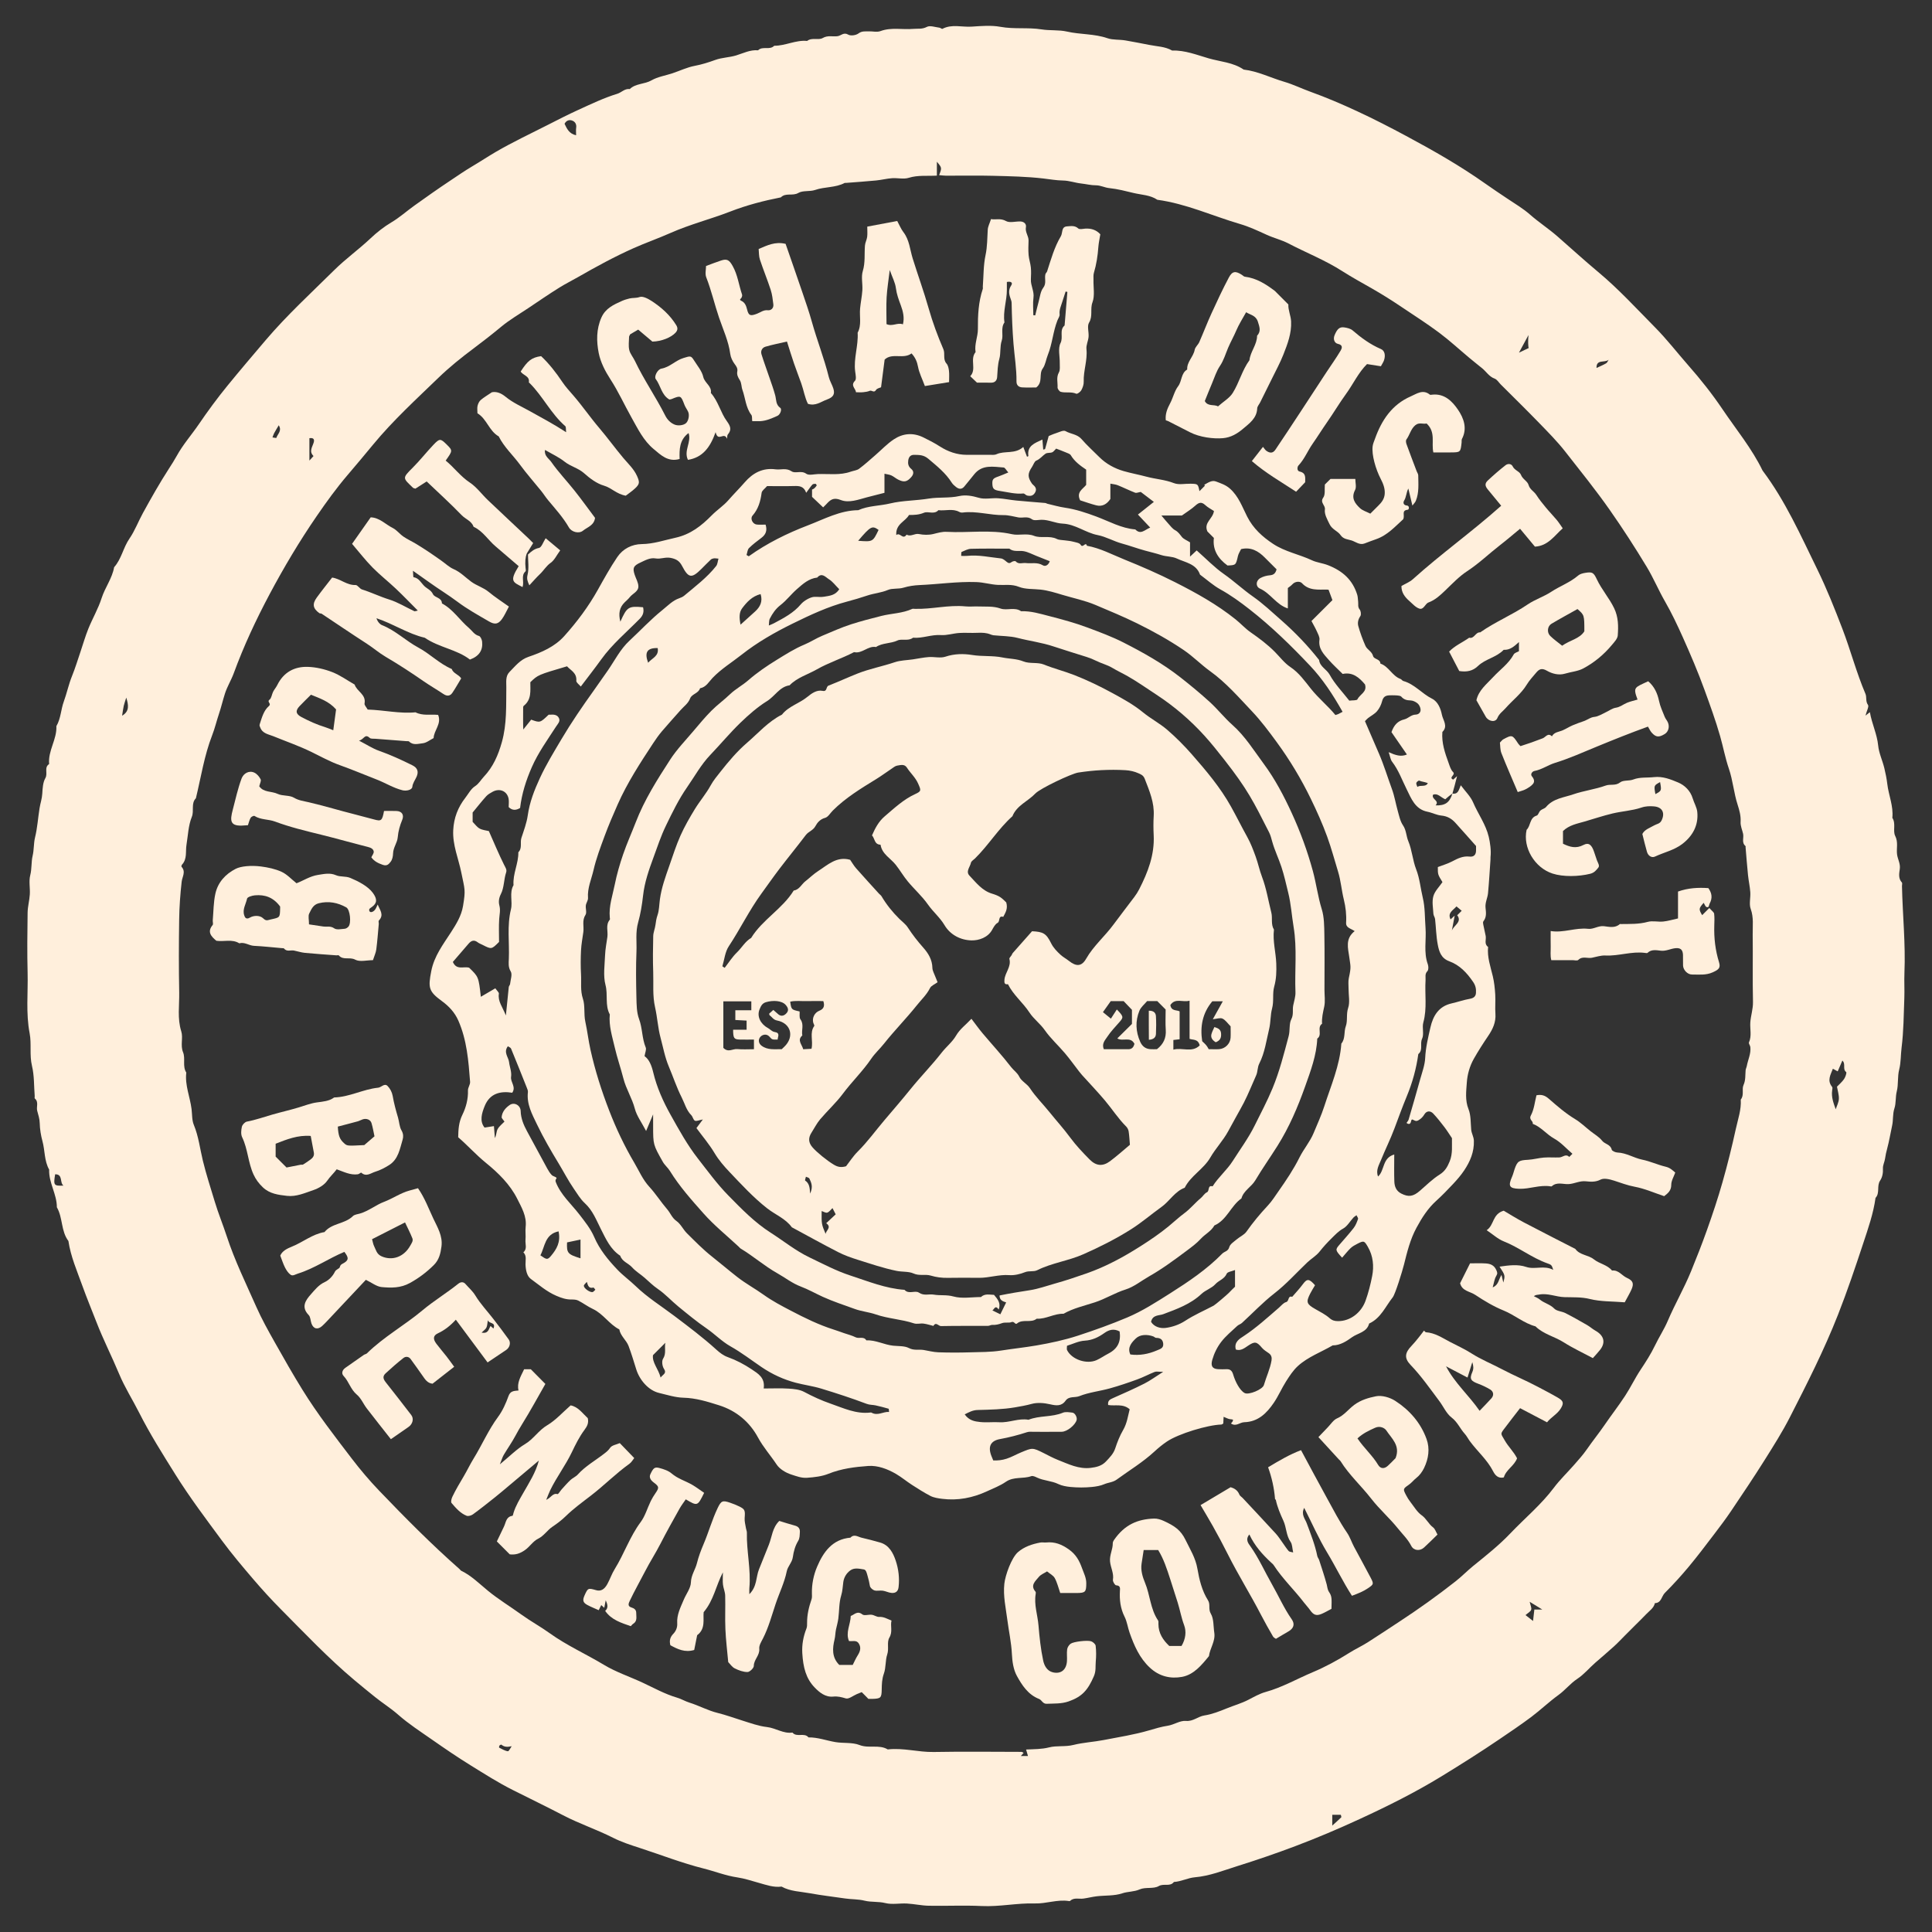 <?xml version="1.0" encoding="utf-8"?>
<!-- Generator: Adobe Illustrator 25.3.1, SVG Export Plug-In . SVG Version: 6.00 Build 0)  -->
<svg version="1.1" id="Layer_1" xmlns="http://www.w3.org/2000/svg" xmlns:xlink="http://www.w3.org/1999/xlink" x="0px" y="0px"
	 viewBox="0 0 1980 1980" style="enable-background:new 0 0 1980 1980;" xml:space="preserve">
<rect x="0" y="0" width="1980" height="1980" fill="#333333" stroke="none"/>
<style type="text/css">
	.st0{fill:#FFEFDC;}
</style>
<g>
	<path class="st0" d="M1911.82,733.39c2.2-1.71,3.01-2.33,4.53-3.51c1.98,11.82,7.33,22.32,8.5,34.25
		c0.77,7.85,4.47,15.37,6.32,23.17c1.25,5.26,2.38,10.69,2.99,15.96c1.35,11.71,6.48,22.85,5.2,34.91
		c3.89,5.83,0.3,13.31,2.91,18.48c3.33,6.59,1.13,12.71,1.92,18.94c0.64,5.05,3.6,9.47,2.79,15.03c-0.65,4.5-1.68,9.64,2.16,13.82
		c0.61,0.67,0.06,2.39,0.09,3.62c0.64,29.66,3.77,59.25,2.52,88.98c-0.36,8.61,0.21,17.27-0.11,25.89
		c-0.63,16.93-0.7,33.95-2.81,50.71c-0.94,7.49-0.62,15.25-2.43,22.36c-1.94,7.58-0.68,15.27-2.48,22.4
		c-1.5,5.94-0.64,12.07-2.42,17.46c-1.96,5.94-1.09,11.86-2.33,17.54c-1.74,7.94-3.02,16.01-5.12,23.78
		c-0.92,3.4-1.68,6.69-2.15,10.17c-0.46,3.41-2.36,6.77-2.19,10.08c0.23,4.58-0.53,9.01-2.84,12.43
		c-3.77,5.57-0.01,12.78-4.75,17.81c-2.2,16.06-7.59,31.37-12.61,46.58c-8.1,24.52-16.34,48.99-25.83,73.11
		c-14.25,36.23-31.78,70.76-49.43,105.27c-7.67,15-16.76,29.31-25.75,43.64c-11.1,17.68-22.75,34.97-34.39,52.27
		c-5.45,8.1-11.35,15.91-17.27,23.67c-8.6,11.27-17.13,22.62-26.2,33.51c-7.74,9.29-15.92,18.25-24.46,26.81
		c-3.43,3.44-3.47,10.28-10.18,10.44c-1.14,5.11-5.49,7.72-8.74,11.16c-3.67,3.88-7.53,7.58-11.31,11.36
		c-3.49,3.49-6.97,6.97-10.46,10.46c-3.78,3.78-7.42,7.71-11.37,11.3c-6.22,5.65-12.65,11.08-19,16.6
		c-6.35,5.52-11.59,12.07-18.84,16.85c-6.9,4.56-12.2,11.43-19.11,16.42c-9.63,6.96-18.26,15.28-27.77,22.43
		c-10.56,7.93-21.56,15.29-32.48,22.73c-19.44,13.23-39.31,25.75-59.38,38.05c-27.12,16.61-55.42,30.71-84.18,43.96
		c-21.71,10.01-43.7,19.36-66.16,27.83c-19.59,7.39-39.41,14.18-59.28,20.4c-14.15,4.44-28.24,10.12-43.51,11.43
		c-7.05,0.61-13.92,4.37-21.33,4.78c-3.97,5.21-10.33,1.17-15.59,4.24c-5.32,3.1-13.61,0.76-19.47,3.36
		c-5.91,2.62-12.08,2.08-18.01,4.07c-8.07,2.71-17.26,1.99-25.94,2.99c-4.62,0.53-9.17,1.75-13.78,2.37
		c-4.64,0.62-9.72-1.42-13.79,2.48c-0.21,0.21-0.8,0.08-1.21,0.02c-11.77-1.8-23.07,2.84-34.73,2.48
		c-18.21-0.55-36.16,3.53-54.47,2.65c-18.04-0.87-36.16,0.04-54.24-0.3c-7.48-0.14-14.92-1.85-22.41-2.26
		c-7.37-0.41-15.13,1.27-22.09-0.47c-7.17-1.78-14.43-0.75-21.18-2.43c-6.74-1.69-13.4-1.28-20-2.28
		c-12.04-1.82-24.23-3.13-36.1-5.34c-9.65-1.79-20.08-1.83-29.09-6.84c-8.08,1.07-15.57-1.68-23.1-3.78
		c-7.37-2.06-14.87-4.56-22.2-5.64c-12-1.76-23.02-6.21-34.57-9.11c-22.22-5.57-43.54-13.95-65.28-21.01
		c-9.38-3.05-18.9-6.11-27.66-10.55c-16.64-8.43-34.35-14.28-50.97-22.95c-17.15-8.94-34.69-17.4-51.99-26.11
		c-14.64-7.36-28.65-16.32-42.68-24.98c-13.5-8.33-26.62-17.3-39.62-26.38c-11.87-8.29-24.06-16.15-34.99-25.77
		c-7.4-6.51-15.82-11.76-23.52-17.96c-7.01-5.64-14.11-11.42-20.99-17.19c-26.92-22.59-51.09-48.14-75.82-73.07
		c-9.67-9.75-18.96-19.93-27.88-30.37c-11.07-12.95-22.1-25.99-32.21-39.68c-16.42-22.23-33.13-44.37-47.75-67.78
		c-12.95-20.74-26.08-41.47-37.17-63.42c-6.7-13.25-14.78-25.93-20.48-39.62c-7.45-17.88-16.28-35.12-23.29-53.24
		c-4.78-12.37-9.93-24.65-14.41-37.17c-5.41-15.09-11.92-29.83-14.29-45.86c-7.74-10.22-5.61-23.81-11.83-34.55
		c0.06-13.43-8.44-25.12-7.9-38.64c-5.11-8.99-4.22-19.48-6.87-29.14c-1.57-5.73-2.67-12.32-2.8-18.56
		c-0.09-4.5-1.51-8.4-2.58-12.56c-1.06-4.11,1.82-9-2.45-12.6c-0.41-0.35-0.04-1.57-0.1-2.39c-0.81-10.35-0.4-20.99-2.79-30.96
		c-2.7-11.27-0.33-22.64-2.42-33.52c-3.96-20.64-1.55-41.29-2.07-61.91c-0.52-20.53-0.3-41.1,0-61.64
		c0.09-6.25,1.87-12.45,2.26-18.71c0.41-6.55-1.15-13.46,0.43-19.63c1.72-6.73,0.93-13.55,2.45-19.95
		c1.49-6.3,0.99-12.74,2.45-18.71c2.45-9.96,3.04-20.07,4.65-30.08c0.8-5,2.51-9.73,2.8-14.99c0.29-5.26,0.67-11.57,3.12-15.76
		c2.85-4.86-1.57-10.98,3.9-14.49c-1.3-13.67,8.1-25.29,7.42-38.84c4.58-7.81,4.61-17.01,7.61-25.22
		c3.14-8.61,4.96-17.59,8.41-26.09c3.28-8.1,5.82-16.5,8.64-24.78c2.7-7.93,4.97-16.02,8.11-23.77
		c4.28-10.55,10.14-20.54,13.59-31.33c3.51-10.95,10.83-20.24,12.83-31.7c7.58-8.47,9.27-20.01,15.73-29.37
		c5.46-7.91,9.04-17.52,13.81-26.21c8.5-15.46,17.16-30.81,26.74-45.63c2.71-4.2,5.42-8.41,7.83-12.79
		c6.4-11.66,15.23-21.61,22.68-32.52c9.29-13.61,19.01-26.85,29.47-39.65c12.86-15.74,26-31.21,39.18-46.68
		c21.78-25.59,46.47-48.22,70.25-71.74c11.59-11.47,25.08-21.11,37.04-32.4c6.54-6.18,13.78-11.89,21.5-16.48
		c8.43-5.01,15.68-11.56,23.54-17.19c12.05-8.63,24.2-17.21,36.52-25.4c7.67-5.1,15.28-10.41,23.26-15.1
		c7.97-4.68,15.7-9.87,23.64-14.49c17.11-9.94,35.06-18.41,52.72-27.38c10.52-5.34,21.01-10.76,31.74-15.64
		c13.13-5.98,26.14-12.27,40.01-16.52c4.33-1.33,7.63-5.53,12.78-4.84c6.17-5.93,15.12-4.8,22.25-8.92
		c6.45-3.72,14.37-4.87,21.59-7.29c7.58-2.53,14.93-6.1,22.7-7.57c7.26-1.37,14.22-3.56,20.99-6.03c7.04-2.57,14.44-2.51,21.48-4.66
		c7.36-2.25,14.42-5.98,22.49-5.25c4.64-4.68,11.96,0.17,16.56-4.67c11.49,0.1,22.07-6.07,33.71-4.93
		c4.91-3.87,11.63-0.47,15.96-2.98c5.34-3.09,10.27-1.16,15.29-1.9c3.57-0.52,6.21-4.37,10.96-1.56c2.48,1.47,7.9,0.65,10.41-1.24
		c3.49-2.63,6.8-2.01,10.29-2.15c4.1-0.16,8.64,1.1,12.25-0.25c11.1-4.13,22.42-1.29,33.58-2.28c4.65-0.41,9.16,0.53,13.99-2.04
		c3.24-1.72,8.51,0.31,12.86,0.81c1.09,0.13,2.46,1.5,3.11,1.16c9.65-5.04,19.93-1.58,29.86-2.23c9.82-0.64,19.98-1.55,29.52,0.19
		c14.1,2.58,28.34,0.42,42.11,2.62c8.82,1.41,17.72,0.33,26.12,2.25c13.7,3.14,27.95,2.12,41.49,6.81
		c5.68,1.97,12.37,1.17,18.68,2.32c8.03,1.46,16.1,2.88,24.12,4.52c7.91,1.62,16.22,1.58,23.49,5.8c13.12-0.46,25.36,4.51,37.45,8
		c11.95,3.45,25.1,4.09,35.85,11.5c14.64,1.69,27.74,8.46,41.65,12.53c9.15,2.68,17.69,6.91,26.64,10.14
		c16.41,5.91,32.51,12.81,48.34,20.17c16.91,7.86,33.53,16.4,49.96,25.22c27.77,14.9,55.15,30.49,80.93,48.72
		c7.6,5.37,15.34,10.53,23.08,15.7c7.74,5.17,15.95,10.05,22.78,16.06c8.99,7.91,18.98,14.4,27.98,22.23
		c13.93,12.12,27.54,24.65,41.69,36.44c21.1,17.57,39.52,37.74,58.7,57.14c12.07,12.2,22.64,25.95,34.02,38.89
		c12.47,14.17,24.3,29.07,34.85,44.71c14.02,20.79,30.16,40.26,41.18,63.02c23.45,31.13,39.15,66.68,56.11,101.32
		c9.61,19.64,17.79,40.24,25.69,60.84c8.45,22.04,14.36,44.93,23.63,66.63c1.5,3.52-0.12,7.59,2.6,11.36
		C1915.59,724.16,1913.06,728.59,1911.82,733.39z M960.15,179.98c-9.87,0.58-19.4-0.69-28.84,2.26c-5.24,1.64-11.44-0.03-17.16,0.39
		c-5.44,0.39-10.81,1.79-16.25,2.32c-10.33,1-20.69,1.7-31.03,2.51c-0.41,0.03-0.9-0.14-1.22,0.03c-9.46,5.02-20.4,3.75-30.3,7.19
		c-5.45,1.89-12.48,0.3-17.18,3.05c-5.89,3.45-12.97-0.51-17.91,4.54c-17.69,3.49-34.99,7.97-51.92,14.55
		c-20.18,7.83-41.23,13.09-61.21,21.95c-12.38,5.49-25.48,10.07-37.9,15.61c-19.46,8.68-38.27,18.94-56.78,29.55
		c-6.31,3.62-12.85,6.87-19.02,10.7c-10.84,6.74-21.36,13.99-31.96,21.1c-9.34,6.26-19.16,11.95-27.78,19.09
		c-9.17,7.6-18.62,15.01-28.07,22.06c-12.74,9.5-25.17,19.51-36.41,30.39c-22.85,22.1-46.39,43.6-66.75,68.26
		c-8.61,10.43-17.31,20.84-26.1,31.12c-11.54,13.49-21.91,27.87-31.88,42.4c-17.6,25.63-33.53,52.39-48.15,79.86
		c-13.94,26.2-26.5,53.04-36.73,80.96c-2.61,7.12-6.74,13.7-9.04,20.89c-2.21,6.9-3.9,14.15-6.18,20.92
		c-2.44,7.25-4.21,14.81-6.92,21.77c-8.15,20.97-11.46,42.99-16.68,64.59c-5.27,5.42-1.6,12.74-4.22,19.21
		c-3.56,8.79-3.86,18.95-5.44,28.52c-1.14,6.91,0.91,14.41-4.59,20.36c-0.45,0.49-0.78,1.84-0.48,2.17
		c4.68,5.15,0.73,10.09,0.14,15.3c-1.44,12.74-2.37,25.59-2.56,38.41c-0.38,25.06-0.45,50.15,0.03,75.21
		c0.25,13.22-2.05,26.54,2.11,39.74c2.12,6.73-1.12,14.22,1.84,21.45c2.66,6.48-0.85,14.32,3.31,20.82
		c-1.55,12.89,3.82,24.87,5.4,37.35c0.68,5.36,0.32,11.42,2.3,16.17c4.93,11.89,6.31,24.54,9.29,36.79
		c3.46,14.17,7.98,27.95,12.16,41.86c3.61,12.02,8.43,23.68,12.3,35.52c8.21,25.07,19.78,48.59,30.37,72.53
		c5.52,12.47,12.29,24.55,19.05,36.56c9.2,16.34,18.48,32.68,28.33,48.57c15.19,24.52,32.94,47.41,50.46,70.33
		c8.69,11.37,18.07,22.45,27.94,32.75c26.56,27.71,53.61,55.01,82.45,80.43c0.62,0.54,1.06,1.37,1.76,1.71
		c10.38,5.02,18.5,13.24,27.2,20.37c10.96,8.99,22.99,16.26,34.39,24.5c9.36,6.76,19.65,12.37,28.97,19.07
		c17.59,12.65,37.32,21.39,55.73,32.5c12.23,7.38,26.22,12.02,39.28,18.09c11.74,5.45,23,11.82,35.53,15.48
		c4.35,1.27,8.34,3.74,12.67,5.09c9.82,3.06,19.04,8.16,28.85,10.56c8.63,2.12,16.81,5.16,25.21,7.77
		c8.4,2.62,16.85,5.75,25.49,6.72c8.99,1.02,16.74,7.01,26.1,5.67c4.39,5.28,12.07-0.4,16.45,4.93c9.5-0.13,18.37,3.27,27.57,4.82
		c8.2,1.38,17.22,0.07,24.69,3c9.61,3.78,19.99-0.85,28.95,4.51c15.83-1.84,31.26,2.92,47.07,2.63c29.99-0.55,60-0.17,90-0.12
		c0.68,0,1.36,0.64,2.16,1.04c-0.78,0.88-1.54,1.74-2.81,3.18c2.9,0,5.31,0,7.27,0c-0.71-2.43-1.27-4.37-1.92-6.62
		c8.63-0.42,16.01-0.27,23.58-2.2c7.91-2.02,16.44-0.38,24.86-2.49c10.14-2.54,20.8-3.04,31.2-5.06c15.56-3.03,31.2-5.42,46.47-9.91
		c6.22-1.83,12.65-3.75,18.93-4.7c6.67-1.01,12.6-5.5,18.82-4.96c7.47,0.65,12.28-4.6,18.91-5.61c7.8-1.2,15.44-4.21,22.82-7.22
		c7.37-3.01,15.04-5.11,22.27-8.86c5.62-2.91,11.57-6.3,17.58-7.96c17.05-4.71,32.26-13.52,48.35-20.29
		c12.96-5.44,25.48-12.26,37.37-19.77c6.21-3.93,12.84-6.95,18.98-10.85c10.76-6.84,21.35-13.96,32.03-20.93
		c19.95-13.04,39.29-26.87,58.04-41.61c6.35-4.99,11.89-10.75,18.09-15.78c13.08-10.61,26.31-21.05,37.94-33.27
		c14.85-15.61,31.58-29.4,44.63-46.79c6.26-8.34,13.9-15.63,20.78-23.5c4.44-5.09,9.03-10.12,12.86-15.65
		c6-8.67,12.64-16.86,18.59-25.55c6.82-9.96,14.26-19.51,20.86-29.61c5.65-8.65,10.11-18.09,15.83-26.68
		c5.34-8.02,10.53-16.08,14.7-24.77c4.12-8.59,9.4-16.56,13.16-25.37c7.31-17.13,16.67-33.27,23.76-50.57
		c5.77-14.07,11.31-28.21,16.41-42.52c5.75-16.16,11.19-32.4,15.89-48.95c5.15-18.11,9.67-36.33,13.68-54.68
		c2.16-9.89,5.7-19.61,5.03-29.99c3.75-4.52,0.85-10.51,2.81-14.85c2.32-5.17,1.72-10.08,2.17-15.16c0.13-1.49,0.94-2.91,1.22-4.41
		c1.2-6.49,4.41-12.62,3.62-19.44c-0.19-1.64-1.91-3.6-1.41-4.73c2.99-6.68,0.94-13.6,1.38-20.37c0.47-7.12,2.91-13.82,2.74-21.17
		c-0.54-23,0-46.03-0.3-69.04c-0.11-8.72,1.17-17.43-2.03-26.23c-1.85-5.08-0.01-11.41-0.42-17.13c-0.42-5.85-1.74-11.64-2.34-17.48
		c-0.97-9.51-1.69-19.04-2.5-28.57c-0.03-0.41,0.17-1.04-0.03-1.2c-4.3-3.53-1.6-8.4-2.5-12.56c-0.9-4.17-2.86-7.96-2.56-12.57
		c0.37-5.84-1.34-11.96-3.04-17.2c-3.95-12.13-4.83-24.87-8.96-36.93c-3.72-10.85-5.81-22.24-8.96-33.3
		c-4.59-16.12-10.35-31.88-16.06-47.6c-6.6-18.19-14.22-36.03-22.14-53.7c-5.6-12.49-11.45-24.9-18.31-36.82
		c-6.65-11.55-11.8-23.98-18.68-35.37c-11.98-19.86-24.57-39.32-37.9-58.36c-14.43-20.6-30.21-40.12-45.68-59.88
		c-8.19-10.47-17.66-19.98-26.94-29.56c-12.87-13.28-26.1-26.21-39.18-39.28c-2.03-2.03-3.72-5.02-6.17-5.91
		c-5.71-2.08-8.58-7.13-12.86-10.65c-4.29-3.51-8.66-6.92-12.91-10.48c-10.39-8.68-20.37-17.92-31.19-26.01
		c-12.41-9.28-25.53-17.61-38.4-26.27c-9.89-6.66-19.94-13.01-30.33-18.95c-10.3-5.89-20.8-11.62-30.75-17.98
		c-17.5-11.19-36.74-18.71-54.99-28.25c-6.85-3.58-14.9-5.51-22.19-8.84c-8.97-4.1-18.01-8.34-27.44-11.1
		c-28.22-8.28-55.21-20.82-84.68-24.81c-7.26-4.94-16.14-5-24.17-6.92c-8.21-1.96-16.62-4.19-25.01-5.03
		c-4.82-0.48-8.97-2.89-13.74-2.87c-5.12,0.01-10.18-1.32-15.07-1.85c-6.31-0.69-12.31-2.98-18.64-3.06
		c-6.74-0.08-13.35-1.29-19.99-2.06c-17.19-2.01-34.61-2.34-51.95-2.78c-16.02-0.41-32.05-0.06-48.08-0.11
		c-2.24-0.01-4.48-0.36-6.98-0.57c2.9-7.54,2.9-7.54-2.31-13.74C960.15,170.66,960.15,175.07,960.15,179.98z M1888.14,1086.89
		c-1.63,3.79-3.1,7.21-4.77,11.1c-1.67-0.91-3.23-1.77-4.95-2.71c-2.3,6.13-6.22,12.06-0.79,18.59c0.6,0.72,0.23,2.41,0.06,3.61
		c-1,6.88,1.38,13.1,3.64,19.35c1.15-3.55,3.07-7.07,3.23-10.67c0.19-4.07-1.21-8.2-1.94-12.47c2.43-2.55,5.29-4.93,7.3-7.89
		c1.39-2.04,2.86-6.52,2.12-7.09C1887.99,1095.58,1891.99,1090.56,1888.14,1086.89z M590.42,138.63c0-3.07-0.28-5.43,0.07-7.7
		c0.5-3.31-0.86-5.87-3.46-7.09c-3.69-1.73-6.78-0.19-8.46,3.01C581.01,131.91,583.19,137.04,590.42,138.63z M1580.64,1649.54
		c-5.3-3.26-8.77-5.39-12.96-7.96c0.75,3.5,2.13,6.13,1.52,8.16c-0.58,1.92-3.25,3.22-5.78,5.48c2.52,1.97,4.52,3.54,7.71,6.03
		c0.54-4.71,0.92-8.04,1.34-11.71C1574.98,1649.54,1576.91,1649.54,1580.64,1649.54z M56.52,1203.45
		c-1.87,11.34-1.39,12.02,8.52,11.61C60.9,1211.95,64.81,1203.42,56.52,1203.45z M317.09,449.07c0,7.49,0,14.54,0,22.96
		c2.03-2.24,4.26-4.61,4.21-4.66c-4.87-4.8-1.17-9.26,0.2-13.92C322.14,451.27,322.26,448.29,317.09,449.07z M129.41,714.94
		c-0.87,2.79-1.91,5.53-2.57,8.37c-0.7,3.01-1.03,6.1-1.7,10.2C132.99,728.87,131.65,722.29,129.41,714.94z M1365.37,1870.95
		c3.84-3.48,6.6-5.9,9.21-8.47c0.3-0.3-0.22-1.44-0.43-2.6c-2.93,0-5.94,0-8.78,0C1365.37,1863.3,1365.37,1866.31,1365.37,1870.95z
		 M1556.7,361.41c4.57-2.17,7.28-3.45,10-4.73c-0.58-1.2-0.88-7.68-0.22-13.31C1562.9,349.99,1560.37,354.66,1556.7,361.41z
		 M285.68,435.85c-1.77,3-3.32,5.51-4.73,8.1c-0.65,1.2-1.02,2.55-1.72,4.34c1.91,0.27,3.92,0.69,3.97,0.54
		C284.36,444.83,289.3,441.61,285.68,435.85z M1636.19,377.1c3.52-1.66,6.83-2.98,9.86-4.77c1.17-0.69,1.74-2.42,2.58-3.68
		C1644.86,372.16,1635.85,367.72,1636.19,377.1z M524.4,1789.59c-4.11,0.9-7.41,1.07-10.49-1.56c-0.26-0.22-1.58,0.33-1.98,0.85
		c-0.42,0.55-0.59,2.07-0.38,2.18c2.91,1.44,5.82,3.27,8.92,3.7C521.52,1794.9,523.08,1791.42,524.4,1789.59z"/>
	<path class="st0" d="M1488.5,813.3c6.07,0.89,6.51-3.86,8.59-8.52c4.8,6.5,10.01,11.43,12.59,17.48
		c5.07,11.89,12.98,22.46,16.04,35.29c1.37,5.74,2.62,14.23,1.83,20.62c-0.1,0.81,0.04,1.65-0.02,2.46
		c-0.81,11.58-1.46,23.17-2.54,34.73c-0.47,5.03-3.14,9.61-2.54,15.03c0.5,4.61,1.21,9.59-2.22,13.83c-0.6,0.74-0.28,2.43-0.05,3.62
		c0.73,3.79,1.67,7.53,2.41,11.32c0.75,3.79-1.84,8.3,2.48,11.31c-1.07,10.45,2.45,20.12,4.82,30.04c1.45,6.09,2.1,12.42,2.49,18.68
		c0.41,6.55-0.3,13.17,0.19,19.71c0.65,8.78-2.75,15.89-7.47,22.86c-5.18,7.65-10.21,15.44-14.74,23.49
		c-4.16,7.39-6.53,15.88-7.09,24.04c-0.61,8.96-1.96,18.19,1.73,27.44c2.54,6.37,2.1,13.97,2.75,21.05c0.36,3.91,2.6,7.12,2.74,11.3
		c0.38,11.54-3.87,21.32-9.98,30.47c-3.29,4.93-7.25,9.46-11.3,13.81c-5.6,6.01-11.35,11.91-17.44,17.43
		c-8.62,7.82-14.61,17.34-20.09,27.46c-6.47,11.93-9.6,24.9-12.84,37.83c-1.76,7.03-8.91,30.18-11.51,33.46
		c-7.5,9.45-12.22,21.43-24.18,26.87c-2.25,8.96-11.61,9.78-17.55,14.05c-5.44,3.91-12.05,8.4-19.81,8.35
		c-11.91,6.97-25.24,11.71-35.58,21.08c-4.87,4.41-8.63,10.22-12.2,15.83c-4.51,7.09-7.83,14.95-12.54,21.88
		c-7.26,10.69-16.08,19.56-30.34,19.95c-4.52,0.12-8.49,4.9-13.61,1.26c0.51-0.61,1.39-1.31,1.76-2.22
		c0.78-1.94,0.64-1.75-2.77-2.17c-1.95-0.24-3.79-1.37-6.5-2.41c-0.15,2.97-0.24,4.91-0.34,6.86c-0.67,0.37-1.33,1.05-2.01,1.07
		c-14.11,0.39-43.82,9.42-55.69,17.37c-4.58,3.07-8.9,6.63-12.96,10.38c-11.88,10.96-25.71,19.25-38.67,28.73
		c-3.8,2.78-8.63,2.88-12.85,4.73c-3.47,1.52-8.2,2.35-12.35,2.75c-7.33,0.72-14.83,0.71-22.15,0c-4.12-0.4-8.83-1.26-12.26-2.93
		c-7.08-3.45-14.97-3.36-21.92-6.68c-1.83-0.88-4.32-2.04-5.92-1.46c-8.41,3.04-17.92,0.19-26.01,5.77
		c-5.89,4.07-12.79,6.69-19.35,9.73c-14.59,6.77-30.02,9.76-45.92,7.74c-3.9-0.49-8.51-1.11-12.19-3.03
		c-6.46-3.37-12.64-7.3-18.77-11.26c-5.55-3.58-10.66-7.88-16.34-11.21c-8.73-5.11-18.78-8.87-28.41-8.19
		c-13.72,0.97-27.63,2.7-40.89,8.03c-6.63,2.67-14.31,3.54-21.83,4.08c-5.92,0.43-11.08-1.7-16.07-3.28
		c-5.67-1.79-12-5.51-15.17-10.3c-6.18-9.33-13.66-17.62-19.1-27.7c-8.55-15.85-22.12-27.42-40.02-33.04
		c-11.91-3.74-23.57-7.42-36.4-7.73c-8.27-0.2-16.74-2.93-24.99-4.89c-10.79-2.57-19.92-13.12-23.38-24.21
		c-2.49-8-4.9-16.04-7.85-23.88c-2.3-6.09-8.28-10.25-9.5-17.02c-10.34-5.26-16.43-15.97-27.08-20.94
		c-5.19-2.42-9.84-5.98-14.95-8.59c-1.98-1.01-4.59-1.15-6.9-1.12c-5.63,0.08-10.42-1.57-15.7-3.85
		c-9.86-4.25-17.69-11.16-26.05-17.23c-4.07-2.95-5.25-9.19-5.45-14.82c-0.15-4.22,1.46-8.83-2.2-12.46
		c4.19-3.59,1.78-8.4,2.17-12.64c0.42-4.48-0.33-9.08,0.18-13.54c1.22-10.79-4.17-19.76-8.55-28.54
		c-7.44-14.91-19.53-26.69-32.24-37.02c-10.13-8.24-18.7-17.88-28.36-26.19c0.18-8.15,0.55-15.43,4.38-23.18
		c3.55-7.2,5.95-15.97,5.64-24.81c-0.1-2.92,2.4-5.96,2.18-8.83c-1.64-21.36-3.24-42.7-12.06-62.77c-3.71-8.43-9.7-14.73-16.7-19.85
		c-13.69-10.01-14.4-13.63-11.03-30.85c3.04-15.53,12.11-27.2,20.23-39.8c5.34-8.3,10.66-16.8,12.33-26.93
		c2.81-16.95,1.77-16.71-1.75-34.17c-2.91-14.45-9.07-28.27-8.3-43.56c0.63-12.56,4.82-23.39,12.41-33.13
		c3.15-4.05,5.69-9.13,9.78-11.76c4.14-2.65,6.12-6.6,9.16-9.82c9.5-10.03,14.73-22.03,18.51-35.5c5.22-18.62,4.27-37.26,4.55-56.02
		c0.08-5.51-1.07-11.51,3.26-15.87c5.84-5.89,10.94-12.61,19.44-15.49c13.61-4.62,26.94-10.4,36.71-21.31
		c13.05-14.55,24.77-30.19,34.35-47.35c6.36-11.38,12.69-22.83,19.98-33.61c5.76-8.51,14.98-13.17,25.11-13.29
		c12-0.14,22.92-3.97,34.33-6.46c15.62-3.42,26.82-12.3,37.39-23.05c5.33-5.42,12.05-9.8,16.8-15.25
		c5.53-6.34,11.52-12.27,17.03-18.62c8.32-9.59,18.49-14.97,31.47-13.23c5.43,0.73,10.88-1.75,16.48,2.03
		c3.91,2.63,9.86-1.22,15.02,2.49c2.71,1.95,7.98,0.44,12.08,0.32c11.2-0.33,22.56,1.45,33.51-2.44c2.87-1.02,6.27-1.26,8.59-2.98
		c5.76-4.26,11.06-9.14,16.5-13.83c6.37-5.49,12.2-11.78,19.16-16.37c9.3-6.14,19.6-7.09,30.1-1.98c5.88,2.86,11.57,5.81,17.13,9.38
		c8.06,5.16,17.29,8.48,27.24,8.51c7.81,0.03,15.62,0.04,23.43-0.02c2.4-0.02,5.11,0.37,7.15-0.56c8.54-3.92,19.06,0.21,27.55-7.49
		c1.36,3.56,2.58,6.75,3.82,10.01c0.35-0.16,1.43-0.5,1.41-0.67c-1.52-10.6,6.28-13.13,14.37-16.92c0.32,3.96,0.57,7.04,0.83,10.31
		c0.88-0.29,1.85-0.36,1.95-0.69c1.2-4.04,2.28-8.13,3.66-13.21c1.71-0.69,4.48-2,7.37-2.9c3.29-1.03,7.71-3.42,9.86-2.17
		c5.32,3.09,11.99,3.04,16.46,8.22c5.62,6.52,12.1,12.3,18.19,18.41c6.99,7.01,15.85,11.72,24.83,14.32
		c7.64,2.21,15.81,3.69,23.59,5.78c9.27,2.49,18.92,3,28.06,6.59c4.98,1.96,11.31,0.48,17.02,0.6c7.6,0.15,7.65,0.21,9.12,7.64
		c1.42-1.42,3.5-3.5,5.65-5.65c0.8,0.88,0.02,0.02-0.77-0.85c3.82-2.12,7.8-5.08,12.07-3.43c4.93,1.91,9.92,3.41,14.34,7.34
		c8.91,7.93,12.59,18.77,17.62,28.64c6.24,12.24,15.59,20.68,26.59,27.96c12.22,8.1,26.8,10.69,39.89,16.86
		c4.85,2.29,10.91,2.85,16.4,5c15.33,6.01,25.28,15.29,29.92,30.31c0.69,2.22,0.62,4.68,0.93,7.02c0.35,2.69-0.64,5.38,1.56,8.06
		c1.26,1.53,1.72,5.31,0.69,6.8c-2.29,3.31-3,6.9-2.09,10.18c1.93,6.94,4.44,13.77,7.36,20.35c1.72,3.88,6.54,5.56,7.79,10.37
		c0.91,3.5,7.3,2.82,7.51,7.75c8.63,2.93,12.06,12.66,20.61,15.74c1.06,0.38,1.78,1.79,2.83,2.08
		c11.57,3.19,19.06,12.96,29.47,18.14c6.17,3.07,8.92,10.4,10.12,16.5c1.07,5.46,6.57,11.7,0.47,17.59
		c-0.92,11.24,2.68,21.58,6.42,31.87c1.16,3.2,2.19,6.9,4.48,9.14c3.16,3.09-4.98,5.49,0.17,7.83c0.83-0.74,1.71-1.51,3.99-3.54
		C1491.46,802.6,1490.02,808.3,1488.5,813.3c-3.09,2.1-5.35,4.1-7.3,5.83c-4.73-1.94-7.72-6.54-12.56-4.67
		c-1.94,4.87,7.1,5.97,2.61,10.92C1481,825.75,1485.6,822.6,1488.5,813.3z M1388.33,954.24c-4.4-2.94-9.09-3.36-8.78-8.7
		c0.47-8-0.41-15.82-2.34-23.66c-2.31-9.39-3.05-19.22-5.85-28.44c-3.66-12.01-6.9-24.14-11.21-36
		c-4.83-13.28-10.6-26.1-16.71-38.69c-9.91-20.42-21.58-39.86-35.09-58.31c-7.94-10.84-16-21.66-25.11-31.28
		c-13.66-14.41-26.74-29.58-43.09-41.33c-9.32-6.69-17.43-15.11-26.9-21.53c-15.21-10.31-31.32-19.28-47.8-27.4
		c-13.96-6.87-28.37-12.84-42.71-18.9c-10.9-4.6-22.59-6.95-33.88-10.35c-7.22-2.17-14.76-4.55-22.47-5.4
		c-7.47-0.82-15.53-0.17-22.24-2.86c-7.31-2.93-14.26-1.61-21.33-1.95c-7.55-0.37-14.7-2.65-22.39-2.91
		c-19.52-0.65-38.77,2.26-58.15,3.08c-5.3,0.22-11.13,1.08-16.12,2.61c-5.57,1.7-11.49,0.39-16.23,2.4
		c-6.89,2.92-14.17,3.39-21.06,5.7c-6.87,2.31-13.83,4.39-20.84,6.23c-19.61,5.17-37.97,13.81-55.93,22.64
		c-18.19,8.94-36.1,19.17-52.12,31.83c-9.94,7.86-20.87,14.48-29.75,23.77c-3.77,3.94-6.56,9.49-12.8,10.58
		c-1.59,5.29-8.38,5.75-10.15,10.37c-2.01,5.26-6.38,8.12-9.77,11.98c-6.35,7.25-12.89,14.34-19.12,21.7
		c-3.27,3.87-6.23,8.04-9.01,12.28c-13.27,20.19-26.49,40.44-36.32,62.62c-4.77,10.76-9.41,21.55-13.5,32.64
		c-4.22,11.44-8.6,22.99-11.27,34.67c-2.14,9.35-6.46,18.55-5.68,28.65c0.19,2.46-1.88,5.01-2.22,7.61
		c-0.41,3.23,1.16,7.38-0.35,9.69c-3.76,5.79-1.42,11.8-2.21,17.63c-0.85,6.23-2.06,12.45-2.37,18.71c-0.41,8.2-0.46,16.45,0,24.65
		c0.47,8.3-0.89,16.5,1.93,25.02c2.39,7.24,0.74,15.57,2.49,23.58c2.06,9.44,3.15,19.17,5.27,28.7
		c4.74,21.31,11.28,41.89,19.19,62.33c7.2,18.6,15.67,36.45,25.69,53.41c4.85,8.21,8.59,17.23,15.42,24.67
		c6.59,7.16,11.91,15.64,18.39,23.15c3.26,3.78,4.82,8.68,9.49,11.96c4.36,3.06,6.8,8.71,10.72,12.58
		c8.32,8.21,16.42,16.57,25.71,23.89c8.69,6.85,17.11,14.06,25.88,20.9c8.66,6.75,18.21,11.9,27.02,18.21
		c8.82,6.32,18.34,11.3,27.84,16.27c14.13,7.4,28.48,14.45,43.77,19.31c3.62,1.15,7.19,2.47,10.79,3.72
		c3.95,1.37,8.09,2.37,11.8,4.22c3.55,1.77,8.38-1.31,11.02,3.18c9.57-0.54,18.05,4.47,27.49,5.45c5.32,0.55,11.67,0.09,16.06,2.39
		c5.34,2.8,10.24,1.18,15.24,2.02c5,0.85,9.98,2.19,15.01,2.36c10.67,0.36,21.37,0.36,32.05,0.04c10.78-0.33,21.46-0.12,32.35-1.85
		c11.97-1.9,24.09-3.13,36.13-5.21c14.5-2.5,28.75-5.54,42.72-10.11c16.99-5.56,33.79-11.59,50.27-18.54
		c15.58-6.58,29.8-15.77,43.94-24.72c18.9-11.97,37.63-24.55,53.45-40.71c2.25-2.3,6.05-2.3,7.22-6.69
		c0.82-3.09,4.74-5.49,7.54-7.89c3.27-2.81,7.73-4.64,10.1-8.01c6.65-9.46,13.97-18.26,21.87-26.7c4.25-4.53,7.6-9.93,11.2-15.04
		c7.75-11.03,15.23-22.19,21.28-34.32c4.27-8.56,10.78-16.1,14.41-24.86c3.77-9.1,7.96-18.16,10.96-27.49
		c6.79-21.13,15.93-41.7,17.49-64.28c4.35-5.14,2.43-11.92,4.58-17.81c2.08-5.69,0.24-12.28,2.4-18.72
		c1.98-5.91,0.4-13.01,0.43-19.58c0.01-3.68-0.5-7.48,0.26-11c2.58-11.91,1.75-11.74,0.44-21.68
		C1381.6,971.96,1378.33,962.07,1388.33,954.24z M1398.87,739.07c5,11.59,9.66,22.39,14.33,33.2c5.14,11.88,8.86,24.28,13.31,36.41
		c2.67,7.26,3.84,14.84,5.93,22.21c1.45,5.12,2.51,10.71,5.41,14.95c3.47,5.08,3.24,10.97,5.47,16.29
		c3.8,9.11,4.42,19.52,8.01,28.74c3.7,9.5,4.47,19.5,6.8,29.17c2.4,9.96,2.03,20.6,2.81,30.95c0.94,12.39-2.1,25.01,2.35,37.24
		c0.76,2.1,0.85,5.72-0.41,7.02c-2.85,2.94-1.7,6.09-1.9,9.17c-0.95,14.45,1.72,29.01-2.29,43.42c-1.48,5.31,0.95,12.01-1.27,16.74
		c-2.45,5.23,1.26,11.55-3.87,15.68c-2.08,14.91-5.96,29.11-11.79,43.2c-4.48,10.81-8.52,21.94-12.65,32.97
		c-4.14,11.08-9.41,21.6-13.83,32.5c-2.09,5.15-5.49,10.5-2.98,16.79c6.92-6.18,4.19-19.07,16.59-22.53
		c0,9.82-0.24,18.77,0.09,27.68c0.19,5.15,1.9,9.73,7.19,12.39c7.37,3.71,12.13,3.09,19.02-2.9c6.61-5.74,12.92-12.04,20.27-16.64
		c5.51-3.45,7.97-7.96,10.23-13.47c3.35-8.15,2.11-16.56,2.34-23.84c-2.9-4.28-5.16-7.97-7.78-11.38
		c-3.62-4.72-7.3-9.43-11.37-13.76c-2.95-3.14-6.81-2.97-9.04,0.69c-1.63,2.68-3.29,4.42-6.01,6.05c-2.85,1.7-3.93,0.24-6.17-0.62
		c-2.36-0.91-0.54,5.72-4.88,4.27c-0.35-0.12-0.65-0.41-1.32-0.85c0.73-1.14,1.79-2.19,2.17-3.45c4.14-13.9,8.05-27.89,12-41.84
		c1.97-6.94,4.64-14.19,4.97-21.29c0.5-10.74,3.02-20.93,5.35-31.21c2.72-11.98,8.44-21.66,21.66-24.68
		c6.35-1.45,12.55-3.62,18.95-4.76c3.82-0.69,5.86-2.49,6.08-5.98c0.24-3.92-0.21-7.28-2.86-11.19
		c-6.41-9.45-13.85-17.37-24.49-21.26c-8.51-3.11-10.48-10.11-11.83-17.19c-1.63-8.55-1.76-17.37-2.72-26.06
		c-0.2-1.84-1.62-3.58-1.72-5.41c-0.33-6.03-1.62-12.45-0.04-18.02c1.5-5.3,6.12-9.71,9.33-14.44c-4.78-7.79-4.78-7.79-4.75-15.43
		c4.91-1.9,10.1-3.37,14.77-5.84c5.64-2.98,11.07-5.68,17.75-4.89c4.5,0.53,6.71-2.03,6.65-6.53c-0.02-1.6,0-3.2,0-4.32
		c-7.33-8.24-14.23-16.11-21.26-23.85c-3.8-4.19-8.27-6.77-14.27-7.34c-4.85-0.46-9.47-2.98-14.32-3.94
		c-12.67-2.51-16.66-13.78-21.23-22.94c-4.78-9.57-8.32-19.68-14.96-28.32c-1.65-2.14-1.97-5.29-3.52-9.76
		c7.07,3.1,12.49,5.02,18.71,2.39c-5.68-8.24-10.94-15.85-15.83-22.94c2.59-7.24,6.38-11.44,13.21-13.09
		c3.97-0.96,6.92-4.75,11.56-4.87c3.13-0.08,5.4-2.3,5.04-5.5c-0.24-2.13-1.45-4.65-3.06-5.99c-1.95-1.62-4.78-2.99-7.24-3.03
		c-3.94-0.06-6.94-0.96-9.56-4.01c-1.27-1.48-9.71-1.32-12.24-1.21c-4.27,0.18-6.26,1.93-7.35,6.13c-0.94,3.6-2.74,7.3-5.15,10.11
		c-2.48,2.9-6.17,4.74-9.28,7.12C1401,736.74,1400.21,737.72,1398.87,739.07z M518.45,1040.7c1.18-11.83,2.01-20.49,2.96-29.13
		c0.12-1.07,1.23-2.04,1.34-3.11c0.47-4.37,2.5-9.82,0.66-12.88c-2.69-4.47-2.1-8.6-1.93-12.79c0.7-16.93-2-33.94,2.15-50.83
		c1.97-8.01-1.93-16.91,2.66-24.82c-0.91-11.61,5.16-22.2,4.93-33.71c4.23-4.21,1.58-9.89,3.15-14.72
		c2.48-7.63,5.4-15.28,6.51-23.15c1.91-13.53,6.74-25.81,12.4-38.08c6.44-13.96,14.45-26.95,22.24-40.12
		c10.09-17.04,21.26-33.28,32.77-49.37c4.91-6.86,9.86-13.92,14.65-20.86c7.09-10.26,12.71-21.73,22.13-30.47
		c11.28-10.46,21.73-21.78,33.8-31.47c5.54-4.44,10.33-9.68,17.26-12.08c1.78-0.62,3.63-1.43,5.06-2.62
		c11.44-9.58,23.44-18.59,32.77-30.4c1.45-1.83,1.53-4.74,2.37-7.57c-2.39-0.18-3.6-0.46-4.73-0.29c-1.09,0.17-2.35,0.55-3.13,1.28
		c-3.29,3.09-6.43,6.36-9.63,9.55c-9.98,9.94-13.22,9.59-19.83-3.07c-2.67-5.12-5.94-7.13-11.79-8.26
		c-5.47-1.05-10.15,1.47-15.33,0.57c-5.57-0.98-10.56,1.9-15.46,4.17c-7.33,3.4-8.28,5.54-5.98,12.59c1.3,3.98,3.74,7.91,3.8,11.88
		c0.08,5.35-5.85,7.29-8.79,11.03c-1.51,1.92-3.42,3.54-5.19,5.26c-5.54,5.38-6.57,11.71-4.5,19.92
		c6.8-15.25,8.37-16.19,23.29-14.81c1.08,4.61,0.18,8.16-3.47,11.88c-13.37,13.62-28.15,25.9-39.4,41.55
		c-6.57,9.14-13.53,18-20.96,27.84c-1.65-2.01-4.74-4.09-4.59-5.89c0.68-8.18-5.78-10.64-9.52-14.86
		c-29.8,8.79-29.8,8.79-37.6,16.32c-0.07,8.62,1.47,17.77-6.82,24.23c-0.67,0.52-0.55,2.24-0.55,3.41
		c0.02,6.83-0.17,13.68,0.14,20.83c3.17-3.96,5.72-7.14,8.09-10.1c9.16,3.29,9.16,3.29,17.9-5.09c0.41,0,0.82,0.03,1.23,0
		c3.79-0.33,7.77-0.15,9.43,3.74c1.39,3.25-1.28,5.65-3.1,8.47c-8.71,13.53-18.21,26.55-24.77,41.48
		c-5.93,13.51-10.33,27.25-12.04,41.89c-4.12,2.53-8.06,2.75-11.71-0.91c0-2.88,0.45-5.84-0.09-8.61c-1.5-7.78-9.11-11.03-16.32-7.1
		c-2.37,1.29-4.89,2.7-6.65,4.67c-4.79,5.33-9.22,10.98-13.88,16.62c0,3.05,0,6.32,0,9.55c2.37,2.37,4.35,5.32,7.12,6.85
		c2.92,1.62,6.59,1.89,9.51,2.63c5.21,11.73,10.02,23.33,15.59,34.54c1.3,2.62,3.07,5,2.16,7.68c-2.5,7.35-1.98,15.6-5.45,22.36
		c-2.11,4.12-2.46,8.11-1.55,11.52c1.34,4.97,0.15,9.36-0.16,14.08c-0.51,7.78-0.14,15.61-0.14,23.42c-7.72,7.7-7.72,7.7-16.86,3.04
		c-1.7-0.87-3.56-1.52-5.05-2.66c-3.72-2.86-6.61-1.75-9.33,1.43c-5.4,6.31-10.84,12.59-16.11,18.7c3.82,8.74,10.94,4.31,16.69,5.91
		c9.69,9.41,9.69,9.41,11.99,29.8c5.06-2.96,9.87-5.77,14.84-8.68c1.62,2.38,3.87,4.18,3.64,5.59
		C510.06,1026.23,514.95,1031.81,518.45,1040.7z M765.08,568.78c0.76,0.44,1.52,0.89,2.28,1.33c18.77-13.43,39.39-23.57,60.73-31.74
		c16.68-6.39,32.85-15.33,51.49-15.51c10.39-4.67,21.9-4.3,32.78-6.93c6.25-1.51,13.17-2.26,19.83-2.82
		c6.69-0.57,13.29-1.12,19.98-2.18c10.16-1.61,20.64-0.25,31.02-2.56c6.35-1.41,13.19-0.22,19.97,1.79
		c6.04,1.79,13.05,0.06,19.6,0.47c6.26,0.39,12.45,1.72,18.7,2.33c9.91,0.97,19.85,1.67,29.77,2.53c0.73,0.06,1.4,0.6,2.13,0.77
		c6,1.4,11.94,3.15,18.02,4.04c11.09,1.63,21.59,5.15,32.02,9.02c13.21,4.9,25.66,12.09,40.1,13.26c5.58,5.76,9.51,0.44,15.27-1.9
		c-4.46-4.74-8.23-8.74-12.57-13.34c5.93-4.72,11.08-8.81,16.32-12.98c-5-3.81-9.6-7.31-13.41-10.21c-2.41,0.37-4.4,1.32-5.82,0.78
		c-6.01-2.33-11.79-5.24-17.77-7.65c-2.27-0.92-4.85-1.06-7.57-1.61c0,6.1,0,11.01,0,15.7c-3.59,5.35-8.31,8.11-14.57,6.49
		c-5.88-1.52-11.61-3.61-16.4-5.13c-4.16-8.45,2.74-11.45,6.17-15.8c0-5.13,0-10.03,0-15.64c-5.81-3.92-11.83-8.2-15.74-14.75
		c-0.85-1.42-3.15-2.09-4.9-2.83c-3.62-1.53-7.31-2.88-10.13-3.97c-1.68,1.63-2.67,3.28-4.09,3.82c-2.14,0.82-5.02,0.21-6.78,1.39
		c-3.23,2.16-5.48,5.46-9.43,7.08c-2.04,0.83-2.97,4.32-4.47,6.56c-4.5,6.74-4.58,10.24-0.16,16.82c0.67,1,1.75,1.73,2.58,2.64
		c2.24,2.44,2.11,4.9,0.22,7.56c-1.99,2.8-4.75,2.88-7.55,2.26c-1.42-0.31-2.73-2.25-3.96-2.13c-8.09,0.79-15.79-1.34-23.64-2.52
		c-5.99-0.89-7.72-1.94-8.04-6.51c-0.37-5.35,0.57-6.52,6.11-8.4c3.1-1.05,6.08-2.44,10.19-4.12c-2.17-2.4-3.37-4.97-4.75-5.07
		c-10.62-0.77-21.78-3.26-30,6.73c-3.52,4.28-6.9,8.67-10.48,12.89c-2.57,3.03-5.56,2.59-8.37,0.32c-1.59-1.28-3.26-2.67-4.33-4.36
		c-6.27-9.93-15.2-17.03-24.04-24.52c-4.85-4.11-9.33-3.93-14.47-4.04c-3.95-0.08-5.66,2.36-6.14,5.85
		c-0.45,3.36,0.15,6.16,3.14,8.62c2.81,2.31,2.57,5.4-0.02,8.33c-4.32,4.88-7.35,5.64-13.51,2.53c-2.4-1.21-4.45-3.12-6.88-4.23
		c-1.99-0.91-4.31-1.1-7.07-1.74c0,6.82,0,12.88,0,19.56c-6.17,1.57-12.09,3.03-17.98,4.6c-8.84,2.37-18.47,6.07-26.74,2.78
		c-7.77-3.09-10.93-0.04-15.04,4.44c-1.11,1.21-2.32,2.33-3.09,3.1c-3.85-3.65-7.7-7.31-11.38-10.8c0-2.65,0-5.09,0-7.47
		c0.79-0.39,1.59-0.6,2.13-1.09c0.98-0.9,1.94-1.88,2.61-3.01c0.18-0.3-0.73-1.79-1.15-1.79c-1.11-0.02-2.62,0.12-3.26,0.83
		c-1.92,2.13-3.5,4.57-6.32,8.37c-2.44-6.85-7.1-7.06-12.21-6.92c-9.36,0.26-18.74,0.07-27.89,0.07c-2.18,2.58-5.27,4.56-5.58,6.91
		c-1.15,8.67-3.37,16.57-9.32,23.36c-2.64,3.01,0.11,8.59,4.17,9.11c3.12,0.4,6.34,0.08,9.22,0.08c1.92,6.19,0.13,10.22-4.19,13.51
		c-4.4,3.36-8.91,6.67-12.81,10.56C766,563.32,765.88,566.38,765.08,568.78z M1375.94,729.5c-10.11-18-20.5-33.65-33.32-47.22
		c-19.43-20.58-39.68-40.35-62.1-57.87c-9.57-7.48-19.18-14.47-29.82-20.36c-7.46-4.13-13.94-10.03-20.86-15.14
		c-3.92-11.19-15.02-12.39-23.76-16.52c-4.75-2.24-10.68-1.84-15.8-3.49c-5.51-1.78-11.1-3.08-16.62-4.58
		c-8.06-2.2-15.92-5.13-24.07-7.36c-8.28-2.27-16.18-6.95-24.67-8.59c-12.52-2.42-22.72-11.18-35.92-11.75
		c-7.27-0.31-14.18-4.06-21.72-3.92c-3.25,0.06-7.45,1.12-9.57-0.47c-4.66-3.52-9.45-1.13-14.06-1.96c-4.99-0.9-10-2.4-14.99-2.34
		c-14.12,0.16-27.91-4.45-42.11-2.65c-1.1,0.14-2.43-0.11-3.4-0.64c-6.91-3.74-14.33-0.89-21.45-1.78
		c-4.34,4.83-10.34,0.75-14.91,2.67c-4.98,2.1-9.91,2.26-15.23,2.25c-3.63,6.77-13.83,9.04-13.01,20.56
		c4.03-3.26,6.56,5.46,10.59-0.44c4.27,2.52,8.17-1.49,12.63-0.59c4.74,0.96,10.02,1.09,14.68-0.03c4.61-1.1,9.02-2.5,13.82-2.23
		c22.23,1.26,44.63-2.58,66.76,2.4c7.38,1.66,15-1.31,22.71,1.71c7.23,2.83,15.79-0.6,23.34,3.19c2.33,1.17,5.33,1.01,8.03,1.42
		c2.71,0.41,5.5,0.53,8.13,1.23c2.92,0.78,7.12,1.27,8.25,3.3c2.24,4,5.2-3.75,6.4,1c13.65,2.46,25.85,9.03,38.5,14.14
		c17.59,7.1,34.99,14.69,51.98,23.28c21.74,11,42.82,22.74,61.95,38.07c5.32,4.27,9.87,9.39,15.39,13.23
		c8.81,6.13,17.35,12.49,24.9,20.14c5.19,5.26,9.8,11.44,15.83,15.46c8.83,5.89,14.84,14.46,21.02,22.23
		c7.88,9.9,17.53,17.62,25.12,26.95c1.63-0.53,2.39-0.7,3.06-1.03C1373.12,731.03,1374.56,730.23,1375.94,729.5z M1375.46,1288.93
		c-7.03-7.59-7.1-8.21-2.9-13.08c4.95-5.75,10.08-11.36,14.73-17.35c2.05-2.65,3.34-5.99,4.47-9.2c0.35-0.99-1.01-2.57-1.58-3.88
		c-1.07,0.82-2.28,1.5-3.18,2.47c-3.49,3.79-6.24,8.85-10.49,11.21c-4.78,2.65-8.17,6.37-11.82,9.96c-4.3,4.23-8.44,8.7-12.16,13.45
		c-3.64,4.65-8.76,7.44-12.92,11.42c-11.12,10.63-21.35,22.1-33.63,31.64c-11.78,9.15-22.12,20.15-33.18,30.25
		c-1.39,1.27-3.48,1.79-4.85,3.08c-5.62,5.31-11.76,10.27-16.41,16.35c-4.09,5.35-7.21,11.62-9.13,18.34
		c-1.76,6.18-0.1,9.29,5.98,9.62c2.87,0.16,5.75,0.11,8.63,0.01c3.85-0.14,5.67,1.71,6.76,5.36c1.19,3.98,2.82,7.93,4.94,11.48
		c1.75,2.93,4.05,6.13,6.93,7.63c4.12,2.15,18.34-3.68,19.65-8.23c2.43-8.44,6.34-16.42,7.81-25.13c0.5-2.95-0.06-5.58-2.77-7.49
		c-2.44-1.71-5.12-3.3-7-5.53c-5.4-6.41-7.36-6.79-14.23-2.18c-3.77,2.53-7.51,5.59-12.56,3.96c-2.14-7.77,4-11.13,8.11-13.84
		c12.98-8.54,24.33-18.94,36-29.01c2.4-2.07,4.63-5.04,7.42-5.79c3.35-0.91,1.5-6.89,6.22-5.4c3.63-4.25,7.53-8.3,10.82-12.79
		c4.4-6,6.46-6.03,12.59,0.91c-1.68,2.89-3.56,5.78-5.1,8.85c-4.29,8.58-3.47,10.53,5.44,15.61c5.01,2.85,10.3,5.51,14.57,9.26
		c2.81,2.47,5.35,3.06,8.69,3.07c12.59,0.06,23.79-8.75,28.15-20.83c3.01-8.33,5.16-16.96,6.82-25.43
		c1.95-9.95,1.06-20.51-4.47-29.95c-3.6-6.17-4.01-6.53-10.85-2.99c-2.39,1.23-4.85,2.57-6.78,4.39
		C1381.26,1281.94,1378.76,1285.18,1375.46,1288.93z M1017.94,1496.74c4.59,0.13,8.87-0.24,13.64-1.78
		c5.19-1.67,9.75-4.37,14.64-6.4c11.9-4.93,11.78-5.19,23.56,0.71c4.76,2.38,9.45,4.97,14.39,6.91c10.8,4.24,21.39,9.63,33.58,8.17
		c5.86-0.71,11.44-1.99,15.76-6.63c3.77-4.05,7.6-7.78,9.44-13.38c2.12-6.47,4.68-12.93,8.09-18.79c4-6.88,4.93-14.37,6.71-21.27
		c-6.78-5.99-14.85-3.16-22.07-4.36c-0.66-4.61,1.98-5.77,5.09-7.14c10.77-4.75,21.55-9.53,32.05-14.83
		c5.93-2.99,11.33-7.02,19.28-12.04c-4.89,0-7.05-0.56-8.73,0.1c-6,2.36-11.72,5.46-17.77,7.66c-9.3,3.38-18.68,6.58-28.21,9.22
		c-10.37,2.88-21.34,4-31.23,7.94c-4.66,1.86-10.57-0.28-14.1,4.66c-4.22,5.9-9.61,5.14-16,3.67c-6.05-1.39-12.99-1.97-18.83-0.35
		c-5.57,1.54-11.4,2.55-16.88,3.49c-12.57,2.16-25.53,2.39-38.34,2.73c-5,0.13-8.59,2.07-13.33,4.49c4.43,6.37,10.36,7.26,15.9,7.84
		c6.5,0.68,13.15-0.16,19.7,0.23c10.09,0.6,19.64-4.36,29.79-2.54c11.28-4.52,23.89-2.48,35.21-7.22c2.79-1.17,6.53-0.45,9.78-0.09
		c2.73,0.3,5.09,4.92,4.32,7.63c-1.48,5.2-9.78,11.9-15.23,11.98c-9.45,0.13-18.89,0.02-28.34,0.05c-2.43,0.01-5.03-0.36-7.24,0.37
		c-9.14,3-18.4,5.36-27.88,7.11c-9.64,1.78-12.39,7.86-8.57,17.46C1016.67,1493.73,1017.27,1495.12,1017.94,1496.74z
		 M782.66,1422.98c9.32,0,17.53-0.39,25.68,0.14c5.35,0.35,11.21,0.91,15.79,3.36c8.78,4.7,17.69,8.78,27.1,12.04
		c13.22,4.58,25.99,10.8,40.59,9.13c0.41-0.05,0.91-0.16,1.22,0.02c6.41,3.73,11.99-1.1,18.12-0.66c-0.24-1.81-0.17-3.19-0.47-3.28
		c-4.42-1.26-8.87-2.47-13.37-3.44c-3.02-0.65-5.95-0.36-9.2-1.59c-15.29-5.78-30.88-10.84-46.53-15.61
		c-8.48-2.58-17.45-3.74-25.95-5.97c-12.44-3.26-24.27-8.67-35.23-16.12c-10.51-7.14-20.6-14.93-31.79-21.22
		c-8.82-4.96-16.09-12.59-24.5-18.36c-10.08-6.92-19.46-14.68-28.89-22.39c-7.14-5.83-13.41-12.85-20.98-18
		c-5.06-3.44-9.17-7.63-13.66-11.54c-4.17-3.64-9.11-6.54-12.75-10.62c-3.82-4.29-10.22-5.86-12.2-11.92
		c-10.05-6.6-14.7-17.19-19.83-27.32c-4.73-9.33-8.37-19.12-16.47-26.55c-4.54-4.16-7.79-9.78-11.35-14.93
		c-5.66-8.21-10.23-17.13-15.35-25.6c-7.96-13.14-15.65-26.3-22.29-40.15c-5.05-10.55-10.77-20.79-9.32-33.16
		c0.17-1.42-0.53-3.02-1.1-4.44c-5.33-13.4-10.67-26.8-16.18-40.13c-0.44-1.07-2.14-1.62-3.25-2.42c-4.8,6.26,0.65,11.13,1.24,16.32
		c0.56,4.96,2.8,9.86,2.04,15.03c-0.8,5.45,5.39,10.15,1.19,16.29c-12.14-1.94-22.89,0.68-28.13,13.38
		c-3.15,7.64-5.55,15.83-0.24,22.32c3.92-0.61,6.73-1.04,9.61-1.49c0.38,4.77,0.67,8.51,0.97,12.26c1.67-3.11,1.41-6.57,2.8-9.14
		c1.63-3.02,4.68-5.27,7.03-7.76c-1.33-2.02-2.99-3.37-2.89-4.58c0.47-5.53,4.09-9.57,8.27-12.44c4.71-3.24,11.06,0.35,11.22,6.16
		c0.21,7.63,3.01,14.26,6.52,20.75c6.9,12.75,13.77,25.53,20.73,38.24c1.3,2.37,2.77,4.74,4.62,6.67c1.25,1.3,3.66,1.51,4.84,2.83
		c0.56,0.63-1.76,1.65-0.72,4.33c5.16,13.22,15.77,22.34,24.07,33.09c5.75,7.45,11.64,14.72,15.34,23.32
		c5.54,12.87,14.21,23.35,23.67,33.31c5.8,6.1,12.76,11.08,18.73,16.86c12.07,11.68,26.28,20.5,39.47,30.46
		c14.8,11.18,29.6,22.28,43.32,34.74c3.58,3.25,7.25,6.05,11.68,7.63c8.69,3.11,16.78,7.39,24.4,12.46
		C776.88,1407.72,784.3,1411.91,782.66,1422.98z M1344.06,636.45c7.68-7.66,14.34-14.31,21.46-21.41
		c-1.35-3.65-2.68-7.22-3.94-10.63c-0.77-0.09-1.16-0.17-1.55-0.17c-9.08-0.14-18.35,1.41-25.76-6.61c-1.85-2-6.78-2.11-9.8,1.21
		c-1.35,1.48-3.13,2.59-4.63,3.79c0,7.54,0,14.39,0,20.92c-11.91-3.85-17.71-15.49-28.64-20.36c-4.45-1.98-4.38-8,0.49-10.76
		c2.91-1.65,6.48-2.58,9.84-2.86c3.9-0.33,5.73-2.15,6.75-6.1c-3.89-3.88-7.95-7.87-11.94-11.93c-6.73-6.85-14.34-11.18-24.43-8.79
		c-1.07,2.3-2.65,4.61-3.23,7.14c-2.14,9.27-2.01,9.3-10.69,9.66c-9.83-7.18-15.46-16.25-13.95-28.24c-2.7-2.7-5.02-5.02-6.65-6.65
		c-4.04-9.24,5.68-12.81,6.71-20.97c-2.69-1.79-6.2-3.52-8.93-6.08c-4.02-3.76-6.78-2.49-10.33,0.73
		c-3.75,3.41-8.19,6.08-13.61,9.99c-5.3,0-12.15,0-20.97,0c3.06,3.62,4.94,6,7,8.22c2.23,2.41,4.27,5.33,7.04,6.82
		c3.18,1.71,4.81,4.25,6.89,6.86c1.82,2.29,5.06,3.46,8.4,5.59c0,4.47,0,9.17,0,14.63c2.84-2.65,4.83-4.5,6.81-6.35
		c9.7,8.55,18.12,17.36,27.91,24.21c10.32,7.22,19.46,15.83,29.77,23.05c10.39,7.28,19.71,16.1,29.23,24.47
		c13.99,12.3,26.98,25.83,38.55,40.56c0.8,6.95,7.76,9.47,10.88,15.15c5.26,9.59,13.2,17.71,20.06,26.52
		c3.21-0.45,7.73-0.01,8.37-1.38c2.41-5.16,10.22-7.44,7.72-15.28c-5.77-6.85-12.51-12.93-22.87-10.71
		c-4.91-4.91-9.82-9.34-14.14-14.27c-5.16-5.88-10.92-11.51-9.65-20.73c0.38-2.72-1.45-5.87-2.67-8.64
		C1348.04,643.61,1346.1,640.33,1344.06,636.45z M1265.7,1301.57c-3.39,1.4-7.7,1.85-8.51,3.77c-2.35,5.56-8.11,6.81-11.68,10.78
		c-3.73,4.16-9.97,5.97-14.11,9.87c-11.28,10.63-25.25,15.55-39.31,20.86c-4.12,1.56-10.81,0.37-12.44,7.82
		c3.24,5.29,9.58,6.88,14.75,6.26c6.95-0.85,14.28-3.42,20.14-7.25c9.33-6.1,19.46-10.43,29.21-15.58
		c1.85-0.98,14.33-11.7,15.49-12.97c2.21-2.4,4.62-4.62,6.46-6.44C1265.7,1312.92,1265.7,1307.7,1265.7,1301.57z M860.08,603.84
		c-4.04-4.03-6.81-7.92-10.56-10.2c-3.36-2.05-7.18-7.29-11.98-1.73c-8.68,0.95-14.8,6.58-20.89,11.91
		c-5.86,5.12-10.65,11.54-16.77,16.28c-4.98,3.85-8.2,8.61-10.91,13.88c-1.01,1.97-0.71,4.61-1.02,7.08c2.42-1.06,3.86-1.59,5.2-2.3
		c10.03-5.35,20.14-10.57,27.64-19.51c3.14-3.74,9.85-7.47,13.88-7.59c3.28-0.1,6.65,0.44,9.83-0.12
		C850.04,610.56,856.12,610.28,860.08,603.84z M1093.5,1379.21c0,2-0.42,3.43,0.07,4.42c4.86,9.74,20.12,14.83,30.25,10.3
		c4.21-1.88,8-4.61,11.99-6.67c9.92-5.11,13.14-12.54,11.62-22.76c-5.89-3.1-10.8-1.79-15.6,1.62c-6.03,4.29-12.26,7.4-20.16,7.85
		C1105.46,1374.31,1099.41,1377.4,1093.5,1379.21z M985.06,569.71c2.29,0,4.25,0.18,6.17-0.03c11.7-1.26,23.1,1.44,34.6,2.63
		c2.06,0.22,4.11,2.04,5.85,3.5c1.87,1.57,3.22,1.67,5.19,0.13c0.98-0.77,3.49-1.24,4-0.68c3.09,3.46,6.94,1.36,10.38,1.78
		c5.82,0.72,11.78-1.14,17.53,2.31c2.69,1.62,5.86-0.46,7.06-4.19c-4.61-1.83-9.17-3.66-13.75-5.47c-4.23-1.66-8.34-3.92-12.73-4.77
		c-4.94-0.96-10.41,1.06-14.92-2.63c-13.11,0-26.22-0.21-39.31,0.15c-3.26,0.09-6.52,1.91-9.66,3.24
		C985,565.91,985.23,567.78,985.06,569.71z M1158.43,1388.12c9.41,1.27,18.41-0.38,27.17-4.14c3.29-1.41,6.96-2.21,6.52-6.88
		c-0.4-4.29-3.01-6.04-7.23-5.99c-0.99,0.01-1.95-1.13-3-1.51c-6.29-2.29-13.55-2.01-17.76,2.04
		C1160.37,1375.26,1154.87,1380.67,1158.43,1388.12z M758.95,640.18c5.62-5.08,10.3-9.27,14.94-13.51
		c5.23-4.79,7.95-10.34,5.62-17.82c-8.77,2.25-14.09,8.16-18.83,14.41C757.51,627.46,757.42,632.74,758.95,640.18z M572.45,1261.94
		c-14.18,3.01-13.92,15.66-18.63,24.58c6.48,4.55,7.27,4.83,11,0.41C570.44,1280.23,574.81,1272.88,572.45,1261.94z M677.02,1411.76
		c2.63-3.4,6.53-4.31,3.45-8.9c-1.75-2.61-2.48-7.93-0.96-10.3c3.54-5.51,1.28-10.73,2.36-16.4c-4.34,4.34-8,8-12.65,12.65
		C668.13,1396.4,674.77,1402.86,677.02,1411.76z M594.92,1289.58c0-6.47,0-12.8,0-19.22c-4.87,1.03-9.31,1.97-13.78,2.91
		C580.67,1284.19,581.73,1285.47,594.92,1289.58z M879.49,554.22c15.01,1.14,15.01,1.14,20.91-11.15
		C893.83,538.39,892.21,539.26,879.49,554.22z M1487.92,953.75c1.79-5.33,10.87-8.86,5.49-15.75c1.45-1.45,2.89-2.89,4.6-4.6
		c-1.72-1.44-3.41-2.85-5.33-4.47c-3.79,4.19-9.36,6.61-6.08,13.32c1.08-0.98,1.94-1.77,4.22-3.86
		C1489.66,944.53,1488.79,949.14,1487.92,953.75z M674.03,664.16c-10.7-0.26-13.83,4.19-9.8,15.04
		C668.36,674.37,675.56,672.43,674.03,664.16z M601.42,1313.73c-1.27,1.6-3.11,2.87-3.06,4.08c0.09,2.51,5.72,6.56,8.71,6.41
		c1.07-0.06,2.06-1.59,3.08-2.44c-0.69-0.79-1.59-2.36-2.02-2.24C603.67,1320.76,602.57,1317.88,601.42,1313.73z M1463.31,802.66
		c-0.3-0.41-5.58-1.7-6.84-1.94c-0.88-0.16-1.93-0.96-2.52-0.67c-1.03,0.5-2.34,1.53-2.47,2.49c-0.17,1.23,0.71,2.61,1.13,3.92
		C1455.78,804.09,1460.86,807.06,1463.31,802.66z"/>
	<path class="st0" d="M1060.96,323.21c1.17-4.74,2.22-9.51,3.53-14.21c1.32-4.77,1.8-10.32,4.63-14c3.64-4.74,1.13-9.43,2.25-13.96
		c0.26-1.06,1.42-1.89,1.76-2.95c3.97-12.3,7.44-24.84,14.1-36.03c2.03-3.41,0.19-9.7,6.35-10.07c3.81-0.23,7.85-1.17,11.47,2.14
		c1.34,1.23,4.76,0.34,7.21,0.17c6.31-0.43,11.59,1.57,15.39,5.81c-0.75,4.69-1.71,8.86-2.02,13.07c-0.65,8.98-1.98,17.8-4.57,26.46
		c-0.67,2.25-0.35,4.81-0.41,7.23c-0.19,7.73,1.51,16.16-1.05,23c-2.59,6.91,0.62,14.04-3.5,20.78c-2.19,3.59-0.07,9.65-0.49,14.54
		c-0.36,4.22-2.6,8.47-2.17,12.52c1.2,11.41-3.22,22.22-2.81,33.5c0.11,2.91-1.05,6.14-2.49,8.74c-0.95,1.71-4.09,4.01-5.15,3.55
		c-5.23-2.31-10.75-0.57-15.87-1.93c-1.46-0.39-3.37-3.03-3.29-4.55c0.28-5.1-1.52-10.27,1.39-15.4c1.42-2.51,0.79-6.26,0.86-9.46
		c0.15-6.96-2.01-14.99,0.79-20.58c3.06-6.11-1.49-13.21,4.17-18.03c0.95-11.46,1.9-22.92,2.85-34.38c-0.61-0.13-1.22-0.26-1.82-0.4
		c-1.16,3.6-2.37,7.18-3.48,10.8c-1.25,4.09-3.17,7.94-2.65,12.55c0.23,2.01-1.46,4.23-2.29,6.35c-4.49,11.45-5.19,23.94-9.83,35.36
		c-1.86,4.57-2.39,9.99-5.18,13.8c-4.29,5.86,0.55,13.79-6.63,19.46c-3.91,0-9.18,0.22-14.42-0.08c-3.5-0.2-5.91-2.14-5.86-6.09
		c0.16-12.87-2.01-25.62-3.04-38.36c-1.14-14.07-1.68-28.08-1.94-42.15c-0.03-1.49-0.58-3.02-1.1-4.45
		c-1.68-4.59-2.4-8.84,0.67-13.45c1.84-2.77-0.09-4.43-4.45-3.54c0,2.52-0.01,5.25,0,7.98c0.05,11.22-4.19,22.13-2.47,33.48
		c-4.1,5.8-0.86,12.79-2.77,18.59c-2.09,6.33-0.83,12.8-2.47,18.71c-1.76,6.31-1.8,12.47-2.26,18.77c-0.24,3.4-2.28,5.77-6.27,5.69
		c-4.91-0.11-9.82-0.03-14.36-0.03c-2.33-2.22-4.41-4.2-6.93-6.61c6.82-7.09-0.7-17.25,5.47-24.72c-1.37-8.1,2.42-15.72,2.37-23.62
		c-0.11-13.95,0.53-27.73,5-41.09c0.25-0.74-0.02-1.64,0.04-2.45c0.81-10.75,0.57-21.73,2.79-32.18c1.87-8.79,1.72-17.41,2.27-26.15
		c0.21-3.32,1.98-6.54,3.36-10.82c4.59,0.99,9.61-1.22,15.34,2.01c3.74,2.11,9.63,0.32,14.56,0.42c3.78,0.08,6.51,2.46,5.86,5.9
		c-0.97,5.19,2.87,9,2.7,13.8c-0.17,4.92-0.36,9.88,0.06,14.78c0.36,4.22,1.86,8.33,2.28,12.55c0.41,4.07,0.24,8.21,0.05,12.31
		c-0.3,6.4,3.53,12.08,2.66,18.72c-0.77,5.92-0.16,12.02-0.16,18.04C1059.64,323.1,1060.3,323.16,1060.96,323.21z"/>
	<path class="st0" d="M340.37,591.91c8.39,1.17,14.95,7.97,24.03,7.65c2.13-0.08,4.15,3.78,6.61,4.55
		c9.45,2.95,18.32,7.33,27.81,10.28c8.97,2.79,17.2,7.96,25.8,11.99c0.57,0.27,1.49-0.24,3.57-0.65
		c-7.8-7.8-14.94-15.26-22.43-22.35c-7.89-7.46-16.49-14.19-24.09-21.92c-7.27-7.4-13.65-15.69-20.86-24.1
		c6.2-8.82,12.63-17.96,19.1-27.18c9.07,0.3,15.08,7.18,22.55,10.9c4.09,2.04,7.09,6.17,10.95,8.82c4.08,2.8,8.66,4.86,12.91,7.42
		c4.62,2.78,9.15,5.71,13.64,8.7c4.2,2.79,8.31,5.73,12.44,8.63c4.14,2.91,7.92,6.61,12.46,8.59c7.11,3.09,12.15,8.55,18.13,12.95
		c5.42,3.99,12.34,5.87,17.82,10.4c6.64,5.5,13.96,10.18,20.74,15.04c-2.65,4.87-4.44,9.15-7.1,12.79
		c-3.84,5.26-7.24,5.98-13.35,2.43c-10.96-6.37-22.15-12.56-32.25-20.14c-9.36-7.02-19.34-13.04-28.8-19.86
		c-4.99-3.6-10.04-7.1-16.84-11.9c0.3,3.65,0.23,6.51,0.58,6.57c5.51,0.83,7.69,5.76,11.02,9.03c2.87,2.82,6.91,4.11,8.9,8.33
		c1.84,3.9,9.11,3.35,9.21,9.53c11.41,6.04,18.19,17.16,27.74,25.24c3.29,2.79,5.42,6.85,10.22,8.11c1.52,0.4,3,3.69,3.22,5.79
		c0.95,8.86-3.04,14.95-12.48,18.41c-13.37-10.41-31.76-12.33-46.33-22.4c-17.2-3.95-31.86-14.16-49.45-19.95
		c1.12,3.64,3.53,6.21,5.81,7.12c13.8,5.48,24.34,16.09,37.25,23.02c11.86,6.37,21.47,16.49,34.08,21.87
		c1.5,4.59,6.88,5.4,9.67,9.61c-3,4.94-5.79,9.97-8.99,14.71c-2.42,3.57-5.58,3.76-9.26,1.28c-6.7-4.52-13.75-8.54-20.39-13.15
		c-12.67-8.8-25.56-17.19-38.88-25.02c-6.61-3.89-12.57-9.1-19.14-13.33c-15.6-10.05-30.93-20.52-46.4-30.78
		c-0.6-0.4-1.66-0.11-2.23-0.52c-6.67-4.73-7.57-9.38-2.71-16.04C329.71,605.43,335.11,598.73,340.37,591.91z"/>
	<path class="st0" d="M1230.4,1542.5c10.65-6.35,20.26-12.07,30.8-18.35c3.26,0.97,7.08,2.78,8.96,7.55
		c0.55,1.4,2.27,2.33,3.39,3.53c11.33,12.14,22.71,24.23,33.93,36.47c2.63,2.87,4.71,6.23,7.01,9.4c2.06,2.83,3.91,5.84,6.19,8.48
		c0.76,0.87,2.56,0.84,4.62,1.44c-0.99-4.38-0.85-8.26-2.63-10.8c-4.63-6.63-4.21-14.75-7.37-21.63c-3.2-6.97-6.2-13.91-7.78-21.43
		c-0.07-0.34-0.79-0.57-0.81-0.88c-0.87-11.28-3.38-22.25-7.11-32.55c11.57-6.92,22.07-13.14,33.76-17.53
		c9.07,16.8,17.6,32.92,26.43,48.88c6.68,12.06,12.91,24.37,20.75,35.79c2.98,4.34,4.61,9.58,7.1,14.27
		c5.72,10.78,11.72,21.42,17.33,32.25c3.11,6,2.66,6.44-2.99,10.3c-4.79,3.27-10.07,5.37-16.44,7.74
		c-9.19-14.22-16.62-29.75-25.47-44.41c-8.64-14.3-15.39-29.75-23.47-45.68c-3.48,6.71,0.93,11.29,2.55,15.66
		c4.11,11.1,8.53,22.03,10.87,33.69c0.29,1.44,1.44,2.7,1.9,4.13c2.69,8.34,5.52,16.64,7.78,25.1c0.7,2.62,0.65,5.09,2.41,7.7
		c2.96,4.4,2.69,6.76,2.44,17.19c-3.4,1.76-6.68,3.75-10.18,5.21c-5.43,2.26-8.29,1.05-11.83-4.04c-1.81-2.59-4.06-4.87-5.98-7.39
		c-10.04-13.16-22.2-24.61-31.25-38.58c-0.65-1.01-1.69-1.79-2.59-2.63c-8.79-8.18-16.82-16.97-22.33-28.79
		c-4.47,5.31-0.82,9.43,1.01,12.01c8.7,12.28,14.68,25.98,22.08,38.91c6.84,11.95,12.38,24.67,20.32,36
		c3.5,4.99,2.05,9.38-3.5,12.54c-4.01,2.28-7.94,4.7-12.67,7.5c-0.67-0.51-2.29-1.19-2.99-2.4c-4.21-7.27-8.38-14.57-12.23-22.03
		c-10.86-21.01-23.45-41.05-34.07-62.23c-4.92-9.82-10.18-19.65-15.61-29.29C1238.98,1556.96,1235.04,1550.42,1230.4,1542.5z"/>
	<path class="st0" d="M537.14,1403.28c2.65,0,5.1,0,6.86,0c4.93,4.97,9.52,9.6,14.92,15.05c-7.64,13.36-15.28,27.48-23.75,41.08
		c-2.45,3.94-4.72,7.87-6.9,11.96c-3.61,6.78-8.11,13.08-12.03,19.7c-1.3,2.19-1.98,4.75-3.95,9.64
		c10.05-8.25,17.23-15.64,25.77-20.73c8.77-5.23,13.87-14.07,22.71-19.3c8.84-5.23,15.97-13.36,24.05-20.39
		c7.72,1.46,12.08,8.08,17.55,13.11c1.09,4.69-0.38,8.01-3.37,12.01c-5.23,6.98-9.24,15.1-12.98,22.92
		c-6.49,13.55-15.61,25.47-22.13,38.9c-1.28,2.63-2.26,5.4-4.11,9.88c5.06-2.22,6.66-7.2,11.51-5.89c0.94,0.25,2.81-3.2,4.33-4.87
		c2.96-3.24,5.83-6.59,9.03-9.59c2.26-2.11,5.42-3.34,7.47-5.6c7.81-8.66,17.98-14.32,27.04-21.35c2.46-1.91,4.33-3.36,6.14-6.06
		c1.78-2.65,6.54-3.31,9.88-4.79c5.14,5.32,9.67,10.01,14.81,15.33c-1.45,1.77-2.81,4.34-4.92,5.85
		c-13.9,9.93-25.89,22.15-39.42,32.57c-8.76,6.74-17.86,13.34-25.72,21.01c-4.38,4.27-8.91,7.67-13.87,11
		c-5.25,3.53-8.58,9.28-14.66,12.27c-5.27,2.59-8.43,8.16-13.54,11.69c-5.19,3.59-9.7,4.96-15.45,4.28
		c-4.36-4.36-8.72-8.72-13.23-13.23c2.4-5.01,4.8-10.09,7.27-15.15c2.1-4.29,2.1-10.21,8.7-11.11c0.52-0.07,0.82-2.01,1.15-3.1
		c2.26-7.38,6.29-13.84,10.07-20.51c5.93-10.48,12.63-20.62,15.86-33.03c-10.13,8.52-20.25,17.05-30.39,25.56
		c-4.87,4.09-9.71,8.23-14.68,12.19c-7.39,5.89-14.8,11.78-22.43,17.35c-1.7,1.24-4.78,2.18-6.53,1.49
		c-6.49-2.56-11-7.93-15.43-13.06c-0.97-1.12-0.07-4.54,0.85-6.47c3.46-7.22,7.62-14.17,11.66-20.99
		c3.53-5.95,6.46-12.22,10.08-18.09c8.66-14.05,15.15-29.32,25.05-42.71c4.69-6.33,8.03-13.91,10.72-21.38
		c1.86-5.16,5.26-5.25,10.27-5.69C529.55,1417.29,533.52,1410.89,537.14,1403.28z"/>
	<path class="st0" d="M641.31,508.01c-9.53-1.7-14.59-8.06-22.35-10.29c-7.46-2.15-14.45-7.46-20.42-12.77
		c-6-5.33-13.77-6.89-19.92-11.8c-5.84-4.66-12.88-7.82-20.04-12.02c-1.11,6.01,4.03,8.92,6.27,12.14
		c7.22,10.4,16.1,19.64,23.99,29.59c7.28,9.18,14.13,18.72,20.98,27.85c-0.89,7.74-7.81,9.48-12.35,13.16
		c-4.23,3.43-11.72,1.38-14.4-3.28c-5.93-10.31-13.9-19.02-21.43-28.08c-2.49-3-4.56-6.35-7.01-9.39
		c-7.2-8.95-14.88-17.54-21.65-26.8c-7.16-9.8-16.39-18.05-21.88-29.09c-9.93-5.59-12.23-18.02-21.79-23.66
		c0-2.87-0.43-5.41,0.13-7.72c0.52-2.15,1.64-4.55,3.27-5.94c3.26-2.78,7.04-4.95,11.42-7.92c4.71-0.91,9.34,0.77,14.17,4.75
		c7.37,6.06,16.4,9.97,24.71,14.62c11.98,6.69,24.14,13.1,37.2,21.59c-0.39-3.17,0.01-5.44-0.88-6.21
		c-14.61-12.68-22.94-30.55-36.49-44.08c-0.29-0.29-0.87-0.63-0.83-0.86c1.03-6.58-6.09-7.04-8.37-11.06
		c7.13-11.09,11.21-14.38,20.92-15.75c8.3,7.84,15.31,16.86,21.73,26.45c3.29,4.92,7.36,9.34,11.26,13.83
		c9.3,10.72,17.34,22.51,26.48,33.22c8.53,10,16.2,20.66,24.64,30.71c4.97,5.92,10.93,11.31,14.2,18.65
		c2.78,6.24,2.78,8.16-1.91,12.58C647.85,503.36,644.23,505.74,641.31,508.01z"/>
	<path class="st0" d="M382.21,984.02c-6.21,0-13.45,2.04-18.21-0.53c-5.6-3.02-12.31,0.9-16.78-4.35c-0.34-0.41-1.58,0-2.4-0.06
		c-10.74-0.81-21.5-1.5-32.22-2.53c-3.81-0.37-7.52-1.63-11.3-2.38c-3.41-0.68-7.38,1.53-10.25-2.12c-0.35-0.44-1.49-0.29-2.27-0.36
		c-9.51-0.83-19.01-1.9-28.54-2.37c-5.15-0.26-9.59-4.16-14.98-2.57c-7.45-4.64-15.75-1.41-23.56-2.62
		c-5.17-4.4-9.69-8.94-3.78-16.14c0.81-0.98-0.01-3.2,0.13-4.83c0.78-9.1,0.72-18.4,2.67-27.25c2.56-11.61,10.28-20.09,20.82-25.5
		c5.35-2.74,15.83-3.71,25.99-2.4c7.17,0.93,14.57,2.48,21.07,5.47c5.58,2.57,10.04,7.57,15.28,11.72
		c7.15-2.71,13.74-7.28,22.06-8.57c6.37-0.98,12.21-2.35,18.33,0.3c4.67,2.02,9.75,0.72,14.83,2.84
		c7.81,3.26,17.95,8.36,23.01,15.29c4.52,6.19,4.6,10.44-1,14.47c-1.85,1.33-3.34,1.86-2.57,4.07c0.7,1.98,3.77,1.38,5.83-1.34
		c1.1-1.45,1.71-3.28,2.71-5.26c2.18,5.56,6.81,10.51,1.19,16.41c-0.61,0.65,0.01,2.39-0.1,3.61c-0.79,8.69-1.43,17.41-2.55,26.06
		C385.2,976.42,383.62,979.62,382.21,984.02z M316.68,947.33c5.33,0.8,9.87,1.46,14.4,2.16c3.79,0.59,7.56-0.85,11.51,1.94
		c2.45,1.74,7.07,0.66,10.68,0.41c1.36-0.09,2.94-1.16,3.88-2.25c3.01-3.46,1.75-17.43-2.33-19.7c-8.69-4.85-17.98-6.68-28.06-4.22
		c-5.91,1.45-7.7,6.31-9.84,10.5C315.61,938.76,316.68,942.57,316.68,947.33z M287.09,929.05c-7.05-9.62-15.84-12.37-25.85-11.48
		c-2.88,0.25-7.68,1.71-8.03,3.38c-1.21,5.66-4.97,11.14-2.9,17.13c0.49,1.42,1.46,4.94,5.96,2.24c3.39-2.03,9.91-2.69,13.57,0.94
		c2.92,2.9,4.52,1.72,7.59,1.04c9.36-2.07,9.44-1.7,9.66-11.08C287.11,930.4,287.09,929.58,287.09,929.05z"/>
	<path class="st0" d="M770.9,431.61c-0.32-2.61,0.12-5.06-0.9-6.4c-5.81-7.64-6.06-17.23-9.17-25.79c-1.12-3.09-0.75-6.9-2.73-9.97
		c-1.74-2.69-3.14-5.42-2.49-8.84c0.56-2.99-0.88-5.1-2.71-7.54c-2.21-2.95-4.02-6.73-4.5-10.35c-1.73-13.08-7.31-24.92-11.48-37.17
		c-4.66-13.69-7.84-27.84-13.13-41.35c-1.38-3.52-0.21-8.03-0.21-11.6c5.5-2.02,10.44-4,15.5-5.64c6.07-1.98,8.32-0.49,11.79,5.65
		c5.18,9.15,6.29,19.56,9.63,29.27c0.33,0.95-0.12,2.39-0.66,3.36c-0.66,1.18-2.83,1.76,0.1,3.16c3.5,1.67,4.79,4.96,5.73,8.83
		c1.57,6.53,3.6,6.81,10.27,4.24c3.52-1.35,6.52-4,10.97-3.51c3.29,0.36,6.13-2.13,5.65-6.05c-0.61-5-1.17-10.12-2.72-14.87
		c-3.41-10.46-7.62-20.66-11.08-31.11c-1.1-3.32-0.87-7.09-1.26-10.76c8.6-3.57,16.66-7.87,27.61-5.26
		c5.44,15.7,11.35,32.52,17.09,49.4c3.43,10.08,6.95,20.16,9.81,30.41c5.33,19.1,12.66,37.57,17.43,56.85
		c0.99,4.01,3.38,7.65,4.61,11.62c1.86,5.96-0.18,8.94-6.6,11.28c-6.16,2.24-11.64,6.96-19.45,4.38c-3.19-6.24-4.32-13.9-6.85-20.98
		c-2.41-6.74-5.04-13.5-7.39-20.31c-2.49-7.19-4.67-14.49-7.24-22.53c-7.31,1.71-14.79,3.14-22.06,5.29
		c-3.33,0.98-5.14,4.26-4.06,7.76c2.47,7.98,5.41,15.82,8.09,23.73c2.08,6.12,4.35,12.2,6,18.44c1.19,4.5,0.44,9.41,5.18,12.78
		c1.93,1.37-0.01,6.85-2.91,8.14c-5.57,2.48-11.19,5.07-17.43,5.45C776.87,431.74,774.39,431.61,770.9,431.61z"/>
	<path class="st0" d="M1194.77,430.76c-0.78-6.34,1.47-11.88,4.45-17.47c3.02-5.67,4.37-12.44,8.16-17.44
		c4.07-5.37,2.85-13.34,9.31-17.15c-0.45-7.85,6.34-12.95,7.69-20.23c0.52-2.81,3.46-5.08,4.69-7.86
		c4.28-9.71,8.04-19.64,12.45-29.29c5.68-12.42,11.44-24.83,17.85-36.89c3.58-6.74,6.96-6.94,13.49-2.68
		c0.97,0.63,1.88,1.7,2.92,1.82c11.94,1.46,21.59,7.65,30.85,14.68c0.09,0.07,13.75,13.72,13.74,13.78
		c-0.29,5.97,2.54,11.34,2.81,17.42c0.55,12.24-3.63,23.01-7.87,33.81c-3.31,8.46-7.71,16.49-11.71,24.67
		c-4,8.19-8.09,16.34-12.15,24.5c-1.02,2.04-2.92,4.02-3,6.09c-0.4,10.18-8.12,15.45-14.57,20.94c-5.71,4.85-12.28,8.9-20.59,9.61
		c-9.81,0.84-23.68-0.92-33.7-6.04c-7.45-3.8-14.89-7.62-22.34-11.41C1196.58,431.28,1195.82,431.12,1194.77,430.76z M1248.24,416.5
		c5.65-5,11.83-8.52,15.15-13.83c6.63-10.6,9.58-23.24,17.1-33.51c0.96-8.88,7.81-15.92,7.83-25.09c4.26-4.57,2.47-9.05,0.84-14.29
		c-2.05-6.57-7.46-6.87-12.08-9.79c-3.76,6.68-7.52,12.67-10.14,18.85c-2.53,5.97-5.74,11.57-8.27,17.51
		c-2.68,6.28-4.47,12.86-8.44,18.73c-3.56,5.26-5.49,11.63-8.01,17.57c-2.61,6.15-5.06,12.37-7.49,18.35
		C1237.81,416.94,1244.38,414.1,1248.24,416.5z"/>
	<path class="st0" d="M1513.09,717.65c2.29-10.29,10.4-16.42,17.09-23.68c7.08-7.69,15.95-13.73,21.11-23.25
		c0.94-1.73,3.82-2.4,5.4-3.32c0-3.01,0-5.77,0-9.4c-4.92,4.51-9.3,8.36-15.66,7.96c-7.38,7.79-18.76,9.3-26.36,16.61
		c-5.38,5.18-11.51,6.32-19.17,5.13c-3.25-6.24-6.6-12.68-10.37-19.91c5.78-6.09,13.75-9.38,20.55-14.22
		c5.31,1.37,6.41-5.94,11.29-5.48c15.41-10.85,33-17.97,48.59-28.6c7.5-5.11,16.54-7.95,24.14-12.95
		c9.02-5.93,19.37-9.57,27.67-16.73c1.88-1.62,4.84-2.35,7.42-2.76c6.97-1.09,8.4-0.44,11.72,6.65
		c4.91,10.47,12.67,19.15,17.73,29.61c4.43,9.18,4.39,18.51,3.71,27.92c-0.24,3.38-3.53,6.78-5.98,9.72
		c-8.24,9.92-18.18,18.15-29.44,24.14c-5.49,2.92-12.46,3.43-18.7,5.31c-6.33,1.91-13.24,0.02-18.34-2.94
		c-5.49-3.18-8.12-1.71-11.24,2.02c-3.29,3.94-6.88,7.74-9.51,12.09c-5.76,9.52-14.65,16.09-21.81,24.26
		c-2.83,3.23-6.47,5.46-8.36,10.06c-1.98,4.8-9.11,3.53-11.97-1.47C1519.55,729.09,1516.54,723.73,1513.09,717.65z M1600.97,661.77
		c8.15-5.86,17.84-7.01,22.74-14.76c0-16.67,0-16.67-7.03-22.82c-8.82,4.96-17.86,9.83-26.67,15.08c-4.18,2.49-4.87,8.9-1.29,12.44
		C1592.32,655.26,1596.53,658.18,1600.97,661.77z"/>
	<path class="st0" d="M746.32,1703.42c-1.03-11.5-2.42-22.6-2.9-33.73c-0.5-11.47,0.09-22.98-0.22-34.47
		c-0.1-3.78-1.83-7.5-2.27-11.3c-0.41-3.55-0.09-7.18-0.09-12.51c-7.27,14.1-9.34,28.5-19.7,40.82c-0.8,6.97,2.28,17.01-6.66,23.6
		c-1,5-2.05,10.29-3.02,15.14c-9.6,2.86-16.96-0.8-24.44-4.86c-1.1-4.4-0.55-8.05,3.1-11.8c2.47-2.54,4.22-6.35,3.93-10.61
		c-0.6-8.82,3.44-16.48,6.71-24.28c2.49-5.95,7.14-11.75,7.31-17.71c0.22-7.53,4.59-13.13,6.23-19.86
		c1.56-6.37,4.04-12.98,6.73-19.29c5.21-12.21,8.73-25.09,14.48-37.1c3.53-7.37,5.02-8.04,12.59-5.45c3.22,1.1,6.43,2.33,9.49,3.84
		c5.97,2.95,6.16,4.14,5.57,11.9c-0.26,3.44,0.8,6.98,1.34,10.47c0.23,1.52,0.98,3.01,0.95,4.51c-0.46,19.01,4.32,37.79,2.53,56.85
		c-0.14,1.52-0.02,3.06-0.02,6.23c8.03-7.95,6.7-17.51,9.85-25.37c3.39-8.45,6.81-16.9,10.16-25.35c3.2-8.06,3.56-17.5,10.69-24.38
		c5.15,1.56,10.49,3.35,15.92,4.77c3.74,0.98,5.45,3.14,5.15,6.88c-0.25,3.08,0.07,5.89-1.89,9.12c-2.88,4.75-4.52,10.6-5.27,16.17
		c-0.77,5.7-5.2,9.45-6.27,14.69c-2.37,11.65-7.69,22.29-11.42,33.47c-3.96,11.85-7.19,24.03-12.91,35.27
		c-1.71,3.36-4.18,7.19-3.84,10.56c0.7,6.91-5.58,11.07-5.59,17.69c0,2.21-4.19,6.23-6.47,6.24c-4.37,0.02-9.02-1.72-13.05-3.73
		C750.24,1708.47,748.29,1705.39,746.32,1703.42z"/>
	<path class="st0" d="M376.82,727.19c16.85,0.53,32.79,4.38,49.01,2.82c7.43,3.8,15.62,1.87,23.19,2.64
		c3.76,9.28-4.33,15.72-4.63,23.78c-3.74,1.88-7.37,4.94-11.26,5.32c-4.47,0.44-9.76,2.36-13.9-1.85c-0.43-0.44-1.52-0.24-2.31-0.3
		c-10.76-0.83-21.51-1.63-32.26-2.48c-1.96-0.16-4.55,0.22-5.74-0.87c-5.18-4.76-5.59,1.51-11.01,2.78
		c8.37,4.33,14.02,8.09,20.23,10.29c11.86,4.22,23.26,9.39,34.48,14.99c5.17,2.58,6.64,6.37,4.36,11.62
		c-1.51,3.49-3.97,6.41-4.43,10.55c-0.34,3.1-6.11,4.4-10.02,3.43c-9.34-2.32-17.45-7.49-26.3-10.94
		c-12.74-4.96-25.33-10.28-38.22-14.89c-9.97-3.57-19.37-8.8-28.92-13.48c-12.65-6.2-25.96-10.76-38.96-16.09
		c-4.86-1.99-11.09-2.64-13.43-8.97c-0.5-1.35-1.05-1.74-0.44-3.61c2.16-6.63,4.03-13.72,9.2-18.22c3.19-2.78-2.29-4.32,0.74-6.62
		c2.09-1.59,2.34-5.46,3.71-8.16c1.22-2.39,3.09-4.46,4.27-6.87c6.44-13.09,17.52-19.1,31.43-18.62c8.35,0.29,17,2.31,24.82,5.34
		c8.12,3.15,15.4,8.45,23.04,12.81c2.17,7.02,11.89,10,10.14,19.34C373.28,722.66,375.58,724.9,376.82,727.19z M318.69,711.97
		c-4.26,4.26-8.08,7.92-11.72,11.76c-4.42,4.65-3.86,8.09,2.02,11.17c7.73,4.05,15.64,7.72,24.04,10.26
		c2.43,0.73,4.76,1.8,8.52,3.24c1.13-8.34,2.06-15.25,2.88-21.36C336.88,718.5,327.59,715.71,318.69,711.97z"/>
	<path class="st0" d="M345.07,1198.35c-3,4.08-6.77,7.36-9.75,11.74c-3.02,4.42-8.88,7.78-14.18,9.58
		c-8.71,2.95-17.53,7.01-27.03,5.9c-8.76-1.02-17.64-2.01-24.69-8.72c-4.26-4.06-7.26-8.14-9.55-13.1
		c-5.65-12.22-5.82-26.05-11.69-38.23c-1.45-3-1.07-7.34-0.29-10.78c0.48-2.1,3.1-4.88,5.15-5.27c9.08-1.71,17.69-4.81,26.5-7.33
		c8.8-2.51,17.72-4.52,26.53-7.18c6.13-1.85,12.4-4.32,18.75-5.17c6.26-0.85,12.37-1.23,17.65-5.07c15.67-0.42,29.65-8.44,45.07-10
		c3.33-0.34,6.45-4.98,9.67-1.76c2.56,2.56,4.56,6.44,5.19,10.01c1.32,7.61,3.31,14.99,5.51,22.36c1.31,4.4,1.36,9.44,3.6,13.23
		c1.96,3.32,1.93,6.67,1.15,9.25c-2.88,9.55-4.37,20.18-13.81,26.17c-4.46,2.83-9.31,5.36-14.33,6.88
		c-4.46,1.35-9.14,5.59-14.27,0.94c-0.36-0.33-2.26,1.47-3.53,1.65C359,1204.51,352.32,1200.91,345.07,1198.35z M293.66,1196.51
		c4.65-0.92,9.59-1.91,14.54-2.86c0.78-0.15,1.78,0.21,2.38-0.16c2.63-1.62,5.2-3.34,7.68-5.18c2.38-1.75,4.02-3.91,3.37-7.2
		c-1.13-5.67-2.14-11.36-3.19-16.96c-13.21-1.06-24.69,3.57-35.95,8c0,4.76,0,9.15,0,13.18
		C286.02,1188.86,289.2,1192.05,293.66,1196.51z M346.21,1154.59c0.54,9.48,1.92,12.94,6.37,16.98c3.19,2.89,3.19,2.89,20.75,1.96
		c4.06-3.49,7.12-6.12,10.46-8.99c-1.01-4.61-1.73-9.22-3.08-13.63c-1.06-3.46-5.12-4.97-8.86-3.79c-1.79,0.57-3.45,1.59-5.26,2.09
		C360.01,1151.03,353.38,1152.71,346.21,1154.59z"/>
	<path class="st0" d="M1665.1,1334.66c-12.63-1.03-24.53-0.6-35.62-3.36c-8.89-2.21-17.47-1.67-26.18-1.93
		c-8.77-0.26-17.11-4.4-26.07-2.61c-1.5,0.3-3.11,0.04-5.32,1.6c2.07,1.13,4.39,1.96,6.16,3.45c4.48,3.77,10.48,4.82,14.79,9.28
		c2.62,2.7,7.77,2.77,11.47,4.65c7.48,3.81,14.78,7.96,22.06,12.15c3.02,1.73,5.64,4.15,8.67,5.85c8.82,4.97,10.69,12.06,4.81,19.61
		c-2.25,2.88-4.81,5.52-7.44,8.51c-10.49-5.61-20.57-10.27-29.85-16.18c-9.39-5.98-20.8-8.31-28.96-16.38
		c-11.94-3.18-21.26-11.6-32.68-16.23c-9.99-4.05-19.81-9.89-29.04-16.04c-5.48-3.65-13.45-3.77-15.53-11.91
		c2.96-5.92,6.36-12.7,10.2-20.38c4.87,0,10.54-0.28,16.17,0.09c4.56,0.3,8.44,1.7,10.71,6.71c1.17,2.59,1.47,3.62-0.06,6.17
		c-1.87,3.11-2.3,7.09-3.62,11.64c6.13-2.37,5.93-8.02,9.04-12.79c0.72,3.02,1.26,5.3,1.87,7.84c1.95-7.32,1.95-7.32-3.88-16.28
		c9.48-1.38,18.77-2.62,27.33,0.29c8.85,3.01,18.37-2.04,27.69,3.02c-0.61-1.56-0.9-3.39-1.93-4.59c-0.91-1.06-2.58-1.57-4-2.07
		c-15.89-5.62-29.16-16.4-44.83-22.58c-5.93-2.34-10.93-7.05-17.45-11.41c7.88-5.34,5.66-16.53,17.46-19.99
		c5.54,3.24,12.92,7.92,20.63,11.98c17.5,9.22,35.17,18.14,52.76,27.18c4.63,6.53,13.19,5.99,19.03,10.7
		c5.62,4.54,13.68,5.49,18.58,11.47c6.71-0.8,10.11,5.22,15.34,7.55c6.3,2.8,7.27,5.91,4.55,12
		C1670.06,1325.84,1667.68,1329.79,1665.1,1334.66z"/>
	<path class="st0" d="M668.59,350.08c-5.22-4.4-10.07-8.5-14.55-12.28c-3.26,1.92-5.93,3.49-8.22,4.84
		c-0.53,1.18-1.1,1.87-1.11,2.56c-0.08,4.52-0.82,9.22,0.19,13.5c0.93,3.94,3.96,7.34,5.76,11.13
		c9.19,19.35,21.48,36.98,31.12,56.08c1.97,3.9,5.11,7.37,9.52,9.22c3.51,1.47,9.16,0.87,11.76-1.48c2.59-2.34,3.77-8.26,2.15-11.73
		c-1.13-2.42-2.83-4.59-3.76-7.06c-3.65-9.64-3.78-9.75-13.18-5.88c-0.7,0.29-1.51,0.31-2.27,0.46
		c-8.12-4.65-8.87-14.27-13.98-20.99c-1.86-2.44,1.75-9.95,5.86-10.67c8.71-1.54,14.45-8.48,22.67-10.9c6.8-2,7.51-2.7,10.69,2.41
		c3.43,5.53,8.12,10.88,9.48,16.93c1.44,6.41,8.97,9.39,7.81,16.55c7.59,8.45,9.88,19.95,16.39,28.87
		c3.64,4.99,5.19,8.74,0.94,13.72c-0.63,0.74-0.45,2.18-0.82,4.33c-2.93-7.81-9.13,3.91-11.65-6.79
		c-5.72,16.2-13.73,26.03-28.34,28.38c-4.63-9.44,3.84-18.1,0.64-27.48c-9.47,7.02-9.49,16.92-9.18,26.58
		c-12,3.48-19.37-4.18-26.64-10.2c-10.37-8.57-16.23-20.79-22.72-32.35c-7.3-12.99-13.42-26.58-21.59-39.15
		c-5.31-8.18-10.12-17.49-11.98-26.92c-2.35-11.92-2.52-24.45,2.78-36.35c4.24-9.53,12.63-13.24,21.15-17.04
		c2.42-1.08,5.01-1.83,7.59-2.47c3.38-0.84,6.77-0.2,10.44-1.5c3.25-1.15,8.64,1.71,12.27,4.07c10.03,6.53,18.92,14.44,25.26,24.82
		c1.62,2.66,1.64,5.03-0.66,7.58C687.8,345.94,677.74,349.94,668.59,350.08z"/>
	<path class="st0" d="M374.95,1311.62c-13.48,14.34-26.53,28.24-39.6,42.13c-1.69,1.79-3.41,3.57-5.23,5.22
		c-4.51,4.07-8.95,3-10.94-2.65c-1.01-2.87-0.94-6.67-2.83-8.6c-8-8.19-3.22-15.12,2.18-21.17c4.16-4.66,8.04-9.77,14.35-12.65
		c4.2-1.92,8.2-6.15,10.22-10.34c1.42-2.96,4.72-3.18,5.16-4.97c0.71-2.89,2.35-3.09,4.37-4.33c4.97-3.04,4.7-5.55,0.29-11.27
		c-16.23,6.75-30.65,16.97-47.55,22.23c-2.64,0.82-5.29,2.8-7.51,1.23c-2.45-1.73-4.32-4.62-5.74-7.37
		c-1.9-3.69-3.12-7.73-4.89-12.28c2.04-4.81,7.01-7.23,12.05-9.26c11.28-4.53,20.9-12.78,33.28-14.85
		c7.48-9.27,20.82-8.15,29.04-16.32c1.7-1.69,4.88-1.96,7.43-2.71c8.89-2.64,16.13-8.78,24.6-11.98
		c8.93-3.38,16.78-9.03,26.03-11.55c2.98-0.81,5.95-1.64,8.71-2.41c6.95,10.02,10.9,20.88,15.73,31.14
		c4.16,8.83,9.77,17.74,8.33,28.63c-0.95,7.18-2.41,13.59-7.86,19.01c-7.34,7.31-15.24,13.27-24.44,18.35
		c-9.6,5.31-19.24,5.1-28.94,4.2C385.89,1318.56,380.9,1314.47,374.95,1311.62z M381.31,1269.98c0.81,2.89,1.08,5.09,2.02,6.96
		c1.98,3.92,2.57,8.32,7.79,10.62c10.9,4.81,22.84,0.64,29.27-10.88c1.41-2.54,3.29-4.9,2.23-7.59c-2.22-5.62-5.04-11-7.53-16.3
		C403.2,1258.83,392.07,1264.5,381.31,1269.98z"/>
	<path class="st0" d="M860.13,1706.28c4.12,0,8.52,0,13.79,0c1.55-3.03,3.06-6.58,5.1-9.8c2.49-3.93,3.74-7.8,1.18-12.05
		c-2.42-4.02-6.57-2.05-10.12-2.64c-3.72-8.73,1.6-17.01,1.8-25.69c3.59-1.16,6.64-5.77,11.91-1.57c2.01,1.6,6.4-0.05,9.63,0.36
		c2.6,0.33,5.13,2.35,7.6,2.19c4.65-0.29,8.23,1.99,12.64,3.76c-1.43,5.57,1.43,11.32-2.16,17.38c-2.87,4.84-0.19,11.28-2.26,17.43
		c-1.97,5.86-1.19,13.39-3.42,19.58c-1.98,5.49-2.11,10.8-2.2,16.31c-0.15,8.55-0.94,9.32-9.84,9.56c-1.23,0.03-2.46,0-3.81,0
		c-1.09-1.11-2.22-2.29-3.38-3.46c-1.15-1.17-2.32-2.32-3.46-3.47c-1.66,0.67-3.32,1.31-4.96,2c-3.84,1.63-8.29,5.35-11.35,4.43
		c-4.29-1.29-8.4-2.33-12.66-1.87c-8.45,0.9-14.62-4.53-19.24-9.3c-8.93-9.19-11.83-20.61-12.69-35.2
		c-0.52-8.79,1.07-17.16,4.28-25.32c0.7-1.77,0.64-3.91,0.63-5.88c-0.04-8.3,1.87-16.19,4.56-23.98c0.63-1.83,0.42-3.99,0.38-5.99
		c-0.2-9.51,1.75-19.01,5.31-27.36c6.36-14.96,15.54-28.22,34.17-29.83c3.83-4.1,7.72-0.82,11.49,0.05
		c6.34,1.46,12.63,3.13,18.89,4.91c9.38,2.66,13.48,10.98,16.06,18.68c2.84,8.48,4.02,17.88,2.89,27.16
		c-0.5,4.08-2.8,6.25-7.32,5.82c-2.99-0.28-5.85-1.84-8.85-2.28c-2.81-0.41-5.91,0.5-8.55-0.28c-1.91-0.57-4.35-2.78-4.65-4.57
		c-0.57-3.48-1.36-6.74-2.34-10.12c-0.84-2.88-1.46-6.44-3.87-6.81c-4.56-0.7-9.69-2.11-13.98,1.06c-3.91,2.88-6.37,7.05-7.06,11.79
		c-0.67,4.63-0.72,9.12-2.18,13.86c-2.29,7.42-1.9,15.63-2.91,23.48c-0.49,3.81-1.6,7.53-2.41,11.3c-0.73,3.41-0.64,6.85-1.5,10.38
		C853.15,1689.02,852.27,1698.54,860.13,1706.28z"/>
	<path class="st0" d="M1244.46,1673.31c1.32,8.76-4.49,15.85-5.46,23.93c-7.59,9.27-15.52,19.08-27.65,21.3
		c-11.79,2.16-23.32-0.49-32.91-9.43c-10.67-9.95-16.09-22.62-20.77-35.83c-1.91-5.39-2.6-11.32-5.14-16.35
		c-4.26-8.47-5.3-17.2-4.79-26.39c0.16-2.79,0.67-5.57-3.88-5.85c-1.28-0.08-3.57-3.89-3.28-5.63c1.13-6.65-2.34-12.41-2.95-18.71
		c-0.66-6.7,2.88-12.36,2.79-18.73c-0.01-1.07,0.52-2.28,1.14-3.19c11.13-16.22,24.62-21.5,41.08-22.14c3.32-0.13,6.94,1,10.03,2.42
		c11.13,5.11,17.42,9.37,22.31,19.47c4.59,9.49,10.3,18.43,12.19,29.56c1.88,11.02,4.63,22.52,10.85,32.34
		c2.7,4.26,0.05,8.91,2.9,13.7C1244.07,1659.12,1243.44,1666.7,1244.46,1673.31z M1210.89,1686.85c4.27-7.26,5.1-14.79,2.65-21.31
		c-2.84-7.6-4.2-15.46-6.57-23.1c-2.48-8-5.07-15.97-7.64-23.92c-3.37-10.43-6.79-21.02-12.38-29.95c-5.25,0-9.66,0-14.86,0
		c-0.74,4.78-1.44,9.33-2.14,13.89c-1.07,6.87,1.06,13.76,3.46,19.48c5.31,12.68,5.48,27.07,13.42,38.75
		c0.59,0.86,0.37,2.33,0.37,3.52c-0.03,9.75,4.92,16.81,11.11,22.65C1203.04,1686.85,1206.73,1686.85,1210.89,1686.85z"/>
	<path class="st0" d="M947.86,395.64c-2.79-7.55-5.85-13.44-7.01-19.69c-0.99-5.31-2.83-9.63-6.67-13.76
		c-8.36,6.32-19.81-0.99-27.56,6.32c-1.2,9.28-2.38,18.32-3.68,28.39c-1.22,0.6-4.16,1.09-5.16,2.75c-2.06,3.43-4.31,0.01-6.37,0.86
		c-2.1,0.87-4.49,1.22-6.78,1.44c-2.4,0.24-4.83,0.05-7.35,0.05c-0.44-4.03-5.93-6.83-1.06-11.74c1.64-1.66,0.62-6.36,0.2-9.6
		c-1.74-13.41,3.38-26.35,2.53-39.67c4.26-7.95,1.72-16.57,2.51-24.86c0.59-6.26,1.93-12.45,2.33-18.71
		c0.41-6.55-1.38-13.59,0.44-19.61c2.66-8.81,1.52-17.48,2.21-26.2c0.24-2.99,1.89-5.86,2.28-8.86c0.41-3.22,0.09-6.53,0.09-10.49
		c10.26-1.93,20.53-3.87,30.7-5.78c2.27,4.16,3.85,8.19,6.38,11.48c6.15,7.97,6.67,17.91,9.47,26.9
		c5.32,17.11,11.49,33.96,16.37,51.17c4.07,14.37,9.23,28.22,15.09,41.86c2.03,4.73-0.75,10.28,3.24,14.75
		c1.62,1.82,2.2,4.91,2.5,7.5c0.41,3.62,0.1,7.33,0.1,11.47C964.81,392.89,957.09,394.15,947.86,395.64z M908.54,332.16
		c6.1,2.78,11.34-1.95,16.82,0.24c1.71-6.82,0.11-13.4-2.19-19.56c-2.16-5.78-4.23-11.32-5.02-17.59
		c-0.71-5.62-3.62-10.96-6.3-18.52c-1.29,10.85-2.71,19.37-3.2,27.94C908.15,313.62,908.54,322.63,908.54,332.16z"/>
	<path class="st0" d="M467.17,1352.49c-5.77,6.26-11.5,10.75-18.36,13.94c-5.02,2.33-5.2,5.9-1.55,10.75
		c3.32,4.42,6.99,8.59,10.39,12.95c2.61,3.35,5.06,6.84,7.83,10.61c-7.81,6.1-15.08,11.79-22.19,17.35
		c-5.39-0.58-7.67-4.55-10.24-8.19c-4.04-5.72-8.05-11.46-12.21-17.09c-2.01-2.73-5.14-2.85-7.44-1.03
		c-6.26,4.95-12.29,10.21-18.15,15.63c-3.19,2.95-2.76,5.61,0.12,9.24c8.78,11.11,17.49,22.27,26.1,33.51
		c2.93,3.83,1.47,9.31-2.87,12.3c-5.74,3.95-11.46,7.94-18,12.48c-8.09-10.31-16.5-20.84-24.7-31.53
		c-3.54-4.61-5.85-10.51-10.16-14.09c-6.4-5.32-8.15-13.44-13.61-19.2c-2.48-2.62-1.3-6.09,1.75-8.27
		c6.32-4.51,12.7-8.94,19.09-13.36c0.92-0.64,2.29-0.74,3.05-1.49c17.23-16.94,38.49-28.67,56.94-44.12
		c11.61-9.73,24.76-17.67,36.65-27.2c2.54-2.04,5.34-2.24,7.48,0.25c3.34,3.9,7.22,7.09,10.06,11.75
		c5.28,8.69,12.44,16.22,18.7,24.33c5.26,6.81,10.46,13.68,15.47,20.68c2.41,3.37,1.14,8.28-2.55,10.81
		c-6.06,4.15-12.2,8.19-19.06,12.78C489.25,1382.2,478.74,1368.06,467.17,1352.49z M505.71,1361.56c2.77-7-4.51-4.43-5.72-8.63
		c-0.58,3.24-0.54,5.69-1.5,7.65c-0.87,1.78-2.83,3.02-4.94,5.13c7.14,1.37,7.19-3.68,9.18-6.76
		C503.58,1359.71,504.43,1360.45,505.71,1361.56z"/>
	<path class="st0" d="M1462.04,434.01c-3.63,0.89-7.69-1.43-11.46,1.67c-4.8,3.94-5.78,10.07-9.24,14.75
		c-0.76,1.02-0.41,3.3,0.11,4.75c3.36,9.29,6.9,18.51,10.4,27.74c0.54,1.42,1.61,2.81,1.62,4.23c0.08,8.77,0.97,17.66-2.45,26.07
		c-0.72,1.77-2.28,3.2-3.54,4.92c-1.42-5.97-2.79-11.73-4.16-17.49c-2.23,4.33-1.97,8.64-4.38,12.52c-0.99,1.59-1.04,4.64,3.07,4.95
		c2.47,0.19,2.37,4.13,0.58,4.32c-6.64,0.71-2.63,5.57-4.48,9.65c-7.96,7.11-15.94,16.38-27.87,20.52
		c-3.95,1.37-7.86,2.85-11.76,4.35c-5.04,1.94-9.1-1.67-13.22-3.05c-3.72-1.25-8.37-1.1-11.42-5.54c-2.88-4.2-8.61-5.63-11.27-11.19
		c-2.37-4.97-5.46-10.11-4.76-15.07c0.63-4.47-5.41-6.96-1.65-12.18c2.22-3.08,1.15-8.54,1.6-13.37c1.64-1.62,3.68-3.64,5.79-5.73
		c8.12,0,16.33,0,25.44,0c0,3.78,1.32,8.32-0.25,11.36c-4.27,8.22-0.24,13.66,5.03,18.58c2.67,2.5,6.63,3.61,10.58,5.64
		c2.95-2.94,5.46-5.5,8.03-8.01c3.44-3.35,6.28-6.87,6.72-12.04c0.49-5.77-1.68-10.95-4.09-15.58c-5.02-9.65-9.46-24.61-8.25-33.55
		c0.35-2.6,1.51-5.1,2.4-7.61c6.8-19.07,17.47-35.06,36.71-43.43c6-2.61,12.4-7.54,19.48-1.76c0.49,0.4,1.61,0.13,2.42,0.04
		c12.67-1.39,20.71,6.95,26.54,15.58c5.7,8.43,9.69,18.92,3.96,29.79c-0.51,0.97-0.23,2.36-0.35,3.55
		c-1.09,10.22-1.09,10.23-11.61,10.28c-5.71,0.02-11.41,0-17.35,0C1466.72,453.98,1471.74,443.03,1462.04,434.01z"/>
	<path class="st0" d="M1683.16,854.7c2.36-4.63,7.7-6.26,12.41-8.95c2.4-1.37,5.5-1.44,7.22-4.81c3.8-7.51,1.1-13.83-7.79-14.53
		c-4.1-0.32-8.31-0.31-12.88,1.24c-9.45,3.2-19.76,3.71-29.55,6.04c-9.63,2.29-19.05,5.48-28.57,8.24
		c-7.71,2.24-15.81,3.6-22.18,9.77c0,4.18,0,8.57,0,12.98c6.83,3.31,13.27,5.37,21.08,1.23c5.39-2.85,8.4,0.08,10.75,7.03
		c0.98,2.91,1.92,5.91,2.92,8.66c0.95,2.6,3.09,5.52,1.5,7.52c-2.05,2.59-4.12,5.31-8.34,6.36c-11.89,2.95-27.79,3.32-38.65-0.23
		c-18.32-5.98-30.61-26.6-26.54-44.84c4.37-4.14,2.87-12.31,10.32-14.56c1.63-0.49,2.25-3.73,3.82-5.17
		c1.65-1.52,4.41-1.97,5.78-3.63c7.27-8.78,18.26-9.66,27.9-12.99c10.82-3.74,22.48-5.1,33.24-8.99c4.85-1.75,9.99,0.55,14.77-3.23
		c3.22-2.55,9.17-1.3,13.43-2.95c6.98-2.69,14.13-1.64,21.18-2.46c9.07-1.05,17.25,2.3,24.88,5.5c6.59,2.77,12.51,8.38,14.88,16.24
		c1.42,4.72,4.23,9.22,4.71,13.99c1.36,13.76-4.81,24.71-15.42,32.83c-8.21,6.28-18.6,8.5-27.88,12.85
		c-3.46,1.62-7.06-0.73-8.25-4.79C1686.17,867.21,1684.82,861.25,1683.16,854.7z M1701.33,801.53c-6.39,3.47-6.39,3.47-4.81,12.33
		C1702.91,810.39,1702.91,810.39,1701.33,801.53z"/>
	<path class="st0" d="M1459.36,1363.67c0.83,0.73,1.38,1.65,1.99,1.69c9.19,0.58,16.61,5.64,24.35,9.72
		c7.43,3.92,15.09,7.3,22.26,11.89c9.9,6.33,20.97,10.79,31.41,16.31c12.12,6.41,24.81,11.65,36.88,18.09
		c7.07,3.78,14.24,7.41,21.13,11.52c5.14,3.07,5.25,5.63,2.08,10.73c-3.56,5.73-9.75,8.68-13.98,14.03
		c-9.12-4.78-18.22-9.56-27.63-14.5c-5.34,6.93-11.18,14.31-16.81,21.85c-3.63,4.87-2.69,4.51,1.06,11.15
		c3.68,6.51,9.23,11.56,12.66,18.39c-2.81,7.72-11.32,11.63-13.56,19.55c-5.97,1.57-9.17-2.7-10.99-6.26
		c-6.04-11.84-16.14-20.36-23.81-30.81c-1.84-2.5-3.24-5.36-5.3-7.64c-4.78-5.28-7.37-12-13.48-16.66
		c-5.33-4.06-8.28-11.17-12.49-16.78c-9.5-12.65-18.51-25.66-29.54-37.14c-6.58-6.85-5.88-12.37,0.91-19.4
		c2.49-2.58,4.76-5.39,7.03-8.18C1455.54,1368.79,1457.41,1366.22,1459.36,1363.67z M1481.97,1400.26
		c8.95,17.27,23.35,29.65,34.38,45.58c4.27-4.48,8.28-8.48,12.05-12.69c2.79-3.11,2.4-6.96-1.21-9.14
		c-3.87-2.34-8.03-4.31-12.27-5.89c-7.41-2.75-9.17-4.84-6.07-11.84c1.66-3.74,1.1-6.7,0.03-10.28c-1.52,4.87-3.04,9.75-4.92,15.78
		C1496.44,1407.84,1489.21,1404.05,1481.97,1400.26z"/>
	<path class="st0" d="M1086.57,1632.6c-1.88-5.36-3.09-10.66-5.6-15.27c-1.52-2.79-5.04-4.49-7.91-6.89
		c-2.99,1.93-6.43,3.19-8.4,5.64c-3.44,4.26-9.16,8.55-3.44,15.15c0.42,0.48,0.33,1.58,0.2,2.35c-1.87,10.96,1.98,21.47,2.87,32.2
		c1,12.04,2.29,24.25,4.82,36.11c1.07,5,3.89,10.61,10.01,12.02c8.17,1.87,13.68-2.56,14.33-11.31c0.3-4.08-0.35-8.26,0.22-12.29
		c0.29-2.09,1.86-4.52,3.6-5.76c2.98-2.14,17.09-3.8,20.98-2.47c1.92,0.66,4.43,2.88,4.63,4.63c0.61,5.27,0.6,10.68,0.11,15.97
		c-0.47,5.02,0.42,9.74-1.94,15.18c-6.2,14.3-12.09,21.01-25.95,25.84c-7.44,2.59-14.89,2.07-22.42,2.41
		c-4.06,0.19-4.97-3.85-7.83-4.96c-11.25-4.37-17.46-14.07-22.74-23.65c-3.56-6.47-4.71-14.8-5.08-22.39
		c-0.58-11.87-3.17-23.33-4.66-34.95c-1.56-12.2-4.45-24.5-3.08-37.1c0.95-8.69,7.26-26.51,13.92-32.33
		c6.36-5.56,14.54-8.32,22.92-9.86c1.98-0.37,4.11,0.12,6.14-0.08c8.71-0.87,15.7,1.88,23.06,7.06
		c7.32,5.15,10.77,11.48,13.56,19.26c1.82,5.08,4.39,9.82,4.37,15.43c-0.04,8.92-0.86,9.93-9.37,10.05
		C1098.55,1632.66,1093.21,1632.6,1086.57,1632.6z"/>
	<path class="st0" d="M1473.21,1572.68c-4.38,4.25-8.96,8.87-13.75,13.26c-4.26,3.9-10.6,3.36-13.17-1.7
		c-3.46-6.78-8.93-11.94-13.53-17.68c-8.55-10.68-19.06-19.81-27.44-30.61c-10.19-13.13-22.67-24.35-31.51-38.55
		c-0.42-0.68-1.16-1.15-1.72-1.76c-6.75-7.35-13.49-14.72-20.92-22.83c3.47-3.64,6.44-6.82,9.48-9.92c3.15-3.23,5.83-7.65,9.68-9.31
		c7.19-3.09,11.6-9.38,17.52-13.77c6.96-5.17,14.77-7.32,22.21-8.84c6.11-1.25,14.3,1.12,19.79,4.65
		c14.67,9.45,26.07,22.43,32.12,39.1c3.63,9.99,2.04,20.25-2.51,29.73c-1.83,3.81-4.57,7.58-7.86,10.15
		c-2.81,2.2-4.9,5.05-7.84,7.08c-6.05,4.19-6.02,4.37-2.59,10.92c1.24,2.38,2.7,4.69,4.35,6.8c3.66,4.68,6.79,10.21,11.47,13.52
		c4.91,3.47,7.04,9,11.73,12.45C1470.7,1566.85,1471.55,1569.87,1473.21,1572.68z M1391.19,1474.14
		c6.95,10.25,15.46,17.55,21.17,27.13c2.46,4.13,6.36,4.27,10.05,0.88c3.02-2.77,5.83-5.78,7.81-7.76
		c5.2-12.91-4.06-20.17-9.46-28.39c-1.56-2.38-6.29-5.09-11.48-2.76C1402.91,1466.1,1396.77,1468.95,1391.19,1474.14z"/>
	<path class="st0" d="M1601.56,541.46c-8.5,7.46-14.96,18.02-28.5,18.77c-5.06-6.09-10.07-12.12-15.23-18.33
		c-7.31,6.01-13.91,11.69-20.79,17.01c-11.2,8.67-21.36,18.58-33.34,26.4c-8.31,5.43-15.34,12.92-22.59,19.86
		c-5.16,4.95-10.19,9.7-17.13,12.28c-3.53,1.31-4.88,7.86-9.52,6.24c-3.87-1.35-6.99-5.02-10.25-7.89c-4.56-4-8.07-8.67-7.95-15.22
		c3.95-2.31,8.44-4.03,11.78-7.04c28.9-26.05,60.7-48.65,90.45-75.24c-4.76-5.8-9.2-11.27-13.72-16.68
		c-2.91-3.49-3.23-6.16,0.05-9.23c5.83-5.45,11.88-10.72,18.17-15.63c2.26-1.77,5.89-1.72,7.32,1.26c1.94,4.06,7.08,5.06,8.43,8.6
		c1.73,4.53,6.69,6.49,7.77,10.3c1.39,4.89,5.64,6.63,7.96,10.27c2.91,4.56,6.36,8.79,9.81,12.98c3.57,4.33,7.53,8.35,11.11,12.67
		C1597.62,535.52,1599.48,538.52,1601.56,541.46z"/>
	<path class="st0" d="M1574.64,1122.49c5.4-1.07,8.84,0.24,12.65,3.56c8.53,7.46,17.11,14.93,26.94,20.86
		c5.69,3.43,10.57,8.2,15.82,12.37c4.01,3.19,8.76,5.81,11.82,9.74c2.85,3.65,8.63,3.69,9.89,9.19c0.32,1.4,3.8,2.87,5.88,2.95
		c9.12,0.34,16.77,5.54,25.29,7.28c8.36,1.7,15.98,5.34,24.05,7.24c4.53,1.07,6.93,3.48,9.88,6.03c-1.46,4.17-4.11,8.34-4.09,12.5
		c0.02,5.9-3.28,8.62-7.27,11.68c-10.08-3.35-19.99-7.79-30.35-9.7c-7.3-1.35-14.1-4.01-20.94-6.2c-4.92-1.58-10.51-2.82-13.84-1.09
		c-5.3,2.75-10.32,2.24-15.19,1.74c-6.27-0.64-11.53,2.48-17.45,2.87c-5.82,0.38-12.21-2.6-17.47,2.29
		c-0.22,0.2-0.81,0.08-1.21,0.02c-10.94-1.78-21.36,2.9-32.21,2.51c-10.09-0.36-11.5-2.75-7.15-12.54c1.07-2.42,1.64-5.06,2.51-7.57
		c2.88-8.29,4.48-9.11,13.78-9.61c5.43-0.29,10.79-1.86,16.22-2.28c5.3-0.41,10.67,0.08,15.99-0.15c3.34-0.15,6.49-4.12,10.04-0.48
		c0.87-0.87,1.74-1.74,3.26-3.26c-6.22-5.32-11.77-11.72-18.73-15.58c-7.91-4.39-13.43-11.95-21.99-15.13
		c0.78-3.05-4.3-4.04-1.81-8.7C1572.26,1136.8,1572.93,1129.18,1574.64,1122.49z"/>
	<path class="st0" d="M1719.7,941.25c0-9.09,0-18.42,0-27.55c10.35-3.7,20.61-4.23,31.1-3.52c3.5,4.89,4.5,9.98,1.32,15.83
		c-0.9,1.65-0.38,4.45-3.15,3.56c-1.32-0.42-2-2.84-2.96-4.32c-5.12,5.68-5.19,6.61-1.56,12.65c2.11-2.11,4.5-4.5,7.35-7.35
		c2.65,3.04,4.73,4.33,4.92,5.85c0.49,4.04,0.27,8.19,0.15,12.29c-0.38,12.73,1.07,25.16,4.85,37.39c1.82,5.9-0.31,7.62-6.48,10.41
		c-6.99,3.16-14.1,2.2-21.21,2.24c-4.54,0.03-8.93-4.57-9.16-9.12c-0.18-3.68,0.1-7.39-0.07-11.08c-0.24-5.16-2.44-7.25-7.58-6.8
		c-5.04,0.44-9.57,3.17-15.01,2.6c-4.55-0.48-9.69-1.71-13.79,2.22c-0.43,0.41-1.6,0.15-2.41,0.04
		c-13.78-1.88-27.09,3.36-40.85,2.65c-4.53-0.23-9.17,1.43-13.74,2.31c-4.58,0.89-9.65-2.01-13.94,2.23
		c-1.05,1.03-3.93,0.22-5.98,0.22c-6.98,0.01-13.95,0-21.66,0c-1.24-4.56-0.5-9.39-0.62-14.12c-0.13-4.87-0.03-9.75-0.03-15.72
		c13.24,2.13,25.48-3.72,38.4-2.27c5.56,0.63,10.3-3.37,16.24-2.69c5.28,0.6,11.32,2.25,16.21-2.17c0.23-0.2,0.8-0.02,1.21-0.03
		c9.16-0.14,18.26,0.27,27.36-2.22c4.96-1.36,10.65,0.17,15.93-0.36C1709.49,943.93,1714.34,942.42,1719.7,941.25z"/>
	<path class="st0" d="M1555.45,811.74c-5.64-13.34-11.45-26.52-16.73-39.9c-1.38-3.5-1.13-7.65-1.54-10.78
		c1.64-1.64,2.37-2.78,3.41-3.34c9.01-4.88,9.43-4.72,15.24,4.25c0.66,1.02,1.63,1.83,2.43,2.7c3.82-1.27,7.45-2.42,11.04-3.68
		c3.94-1.39,7.85-2.86,11.75-4.35c3.05-1.16,5.28-6.05,9.44-2.03c2.35-4.42,7.12-4.45,11.01-6.15c3.48-1.52,6.72-3.62,10.2-5.13
		c3.83-1.66,7.8-2.98,11.74-4.39c3.58-1.28,6.42-3.85,10.65-4.26c3.96-0.39,7.73-2.96,11.53-4.68c3.46-1.56,6.73-4.15,10.32-4.69
		c4.5-0.68,7.65-3.49,11.51-5.08c3.45-1.42,7.16-2.21,10.79-3.29c-4.86-12.93-3.02-12.22,10.91-18.77
		c6.22,5.29,9.45,12.21,11.16,20.37c1.16,5.52,3.64,10.78,5.75,16.07c0.84,2.11,2.53,3.88,3.38,5.99c1.81,4.52,0.3,9.39-3.29,11.61
		c-5.96,3.67-9.09,3.46-13.39-1.34c-1.51-1.68-2.45-3.88-3.86-6.2c-17.64,6.35-35.2,13.4-52.74,20.62
		c-14.02,5.77-27.91,12.03-42.46,16.51c-7.27,2.24-13.55,6.93-21.24,8.34c-1.7,0.31-4.61,2.99-2.36,5.66
		c2.14,2.54,2.82,5.27,1.02,7.51c-1.89,2.34-4.77,4.04-7.49,5.52C1561.31,810.1,1558.62,810.65,1555.45,811.74z"/>
	<path class="st0" d="M1337.6,494.19c-2.99,3.13-5.81,6.09-9.31,9.75c-15.17-9.98-31.02-18.98-45.33-31.4
		c3.83-4.9,7.41-9.48,11.38-14.57c1.46,1.72,2.3,3.22,3.57,4.1c3.82,2.65,6.76,2.37,9.19-1.23c8.64-12.79,17.12-25.69,25.6-38.59
		c8.9-13.53,17.71-27.11,26.6-40.64c4.88-7.42,10.09-14.64,14.61-22.27c1.34-2.27,2.82-5.76-2.8-6.95
		c-3.36-0.71-5.15-4.64-3.36-8.91c2.66-6.34,5.04-8.69,10.01-7.94c2.94,0.44,6.33,1.24,8.48,3.09c8.87,7.66,18.18,14.45,29.05,19.1
		c3.87,1.66,4.82,6.46,3.06,11.62c-0.61,1.77-1.74,3.37-3.14,6c-4.49-0.7-9.41-1.47-14.23-2.23c-8.81,8.64-14.12,20.43-21.61,30.73
		c-6.78,9.32-12.67,19.35-19.32,28.84c-5.09,7.27-9.75,14.85-14.84,22.12c-5.1,7.28-8.34,15.74-14.58,22.35
		c-1.07,1.13-1.78,5.4,1.28,6.08C1338.88,484.79,1337.52,489.88,1337.6,494.19z"/>
	<path class="st0" d="M265.69,805.84c4.52,6.5,12.61,4.82,18.83,7.75c5.09,2.4,12.07,1.14,16.76,3.94c5,2.98,10.21,3.46,15.33,4.7
		c8.2,1.99,16.35,4.04,24.47,6.34c13.99,3.97,28.14,7.35,42.16,11.21c7.47,2.06,8.49,1.47,10.33-8.67c4.17,0,8.58-0.18,12.97,0.05
		c5.34,0.27,7.8,3.91,5.67,9.09c-2.39,5.81-4.04,11.51-4.59,17.9c-0.47,5.52-4.61,10.41-4.77,16.45c-0.08,2.96-0.77,6.51-2.56,8.65
		c-1.57,1.89-3.36,4.72-7.97,3.08c-4.72-1.68-8.63-3.45-11.76-7.72c0.85-1.91,2.77-4.17,2.44-6.03c-0.47-2.65-2.96-3.85-6.08-4.63
		c-15.97-3.99-31.79-8.57-47.79-12.5c-15.87-3.9-31.89-7.73-47.3-13.49c-6.81-2.54-14.57-1.64-21.04-5.75
		c-0.69-0.43-3.28,0.79-3.9,1.87c-1.3,2.27-1.87,4.95-2.8,7.63c-1.11,0.07-2.29,0.11-3.47,0.22c-15.24,1.39-15.06-4.68-12.05-16.13
		c2.79-10.59,5.14-21.5,8.99-31.89c1.99-5.36,7.73-8.62,13.12-6.06c2.68,1.27,5.08,4.11,6.43,6.82
		C267.91,800.23,266.35,802.96,265.69,805.84z"/>
	<path class="st0" d="M721.64,1529.93c-6.78,13.76-6.78,13.76-18.82,6.66c-2.12,3.13-4.48,6.12-6.32,9.41
		c-6.69,12-13.45,23.96-19.69,36.19c-4.88,9.55-10.76,18.54-15.62,28.03c-5.21,10.16-10.91,20.08-15.79,30.39
		c-1.09,2.3-2.56,5.49,1.56,6.73c3,0.9,5.13,2.43,5.07,5.7c-0.06,3.9,1.38,8.28-3.05,11.06c-1.02,0.64-1.76,1.71-2.52,2.47
		c-9.88-3.4-19.92-6.47-26.24-15.66c3.61-3.13,2.28-6.96,0.57-10.9c-0.49,2.49-0.98,4.99-1.53,7.75c-1.3-1.19-2.16-1.97-3.07-2.8
		c-0.86,1.73-1.67,3.37-2.6,5.23c-4.04-1.83-7.95-3.35-11.61-5.32c-4.57-2.46-5.13-4.84-2.91-9.81c3.42-7.64,3.63-7.73,11.89-5.37
		c4.59,1.31,8.3-0.49,11.48-6.27c2.74-4.99,4.55-10.52,7.54-15.33c9.68-15.61,15.5-33.28,26.61-48.19
		c4.66-6.26,6.86-14.34,10.34-21.51c1.33-2.75,2.98-5.37,4.7-7.9c4.11-6.02,4.01-6.91-1.86-11.33c-3.42-2.57-4.55-5.48-3.24-8.27
		c3.04-6.45,4.36-7.74,9.36-6.39c4.35,1.17,9.08,2.71,12.38,5.55c6.33,5.44,14.18,7.62,21.12,11.63
		C713.67,1524.17,717.64,1527.22,721.64,1529.93z"/>
	<path class="st0" d="M535.54,601.66c-9.73-5.06-13.83-5.68-3.97-21.42c-7.84-6.72-15.72-13.55-23.69-20.29
		c-7.68-6.49-12.96-15.67-22.5-20.06c-2.06-5.98-8.25-7.79-12.22-11.89c-11.54-11.93-23.86-23.11-35.88-34.58
		c-4.22,2.69-7.98,5.09-11.55,7.37c-1.07-0.37-1.98-0.42-2.48-0.9c-10.58-10.17-11.21-9.67-0.2-20.67
		c7.39-7.38,13.85-15.68,21.05-23.26c6.47-6.81,7.35-6.65,13.6-0.48c6.33,6.25,6.33,6.35-0.96,16.54c8.6,7,15.11,16.13,24.75,22.52
		c7.05,4.67,12.27,12.05,18.52,18c13.77,13.11,27.68,26.07,41.51,39.11c1.74,1.64,3.39,3.37,4.9,4.89
		c-0.39,0.64-6.55,10.71-6.55,10.71c-1.49,3.89-1.87,8.65-1.25,14.71c0.12,1.22,0.55,3.05-0.07,3.6
		C533.65,590,537.46,595.72,535.54,601.66z"/>
	<path class="st0" d="M541.1,568.31c3.55-3.3,6.6-5.87,11.25-6.75c2.64-0.5,4.32-6.02,6.87-9.95c5.29,4.42,9.97,8.33,14.9,12.44
		c-3.62,4.93-5.87,10.01-9.77,12.76c-4.55,3.21-7.08,7.82-10.89,11.44c-3.79,3.6-7.2,7.58-10.99,11.62
		c-1.69-3.92-2.87-6.39-1.83-10.67C542.33,582.27,541.1,574.61,541.1,568.31z"/>
	<path class="st0" d="M669.33,1142.07c-2.8,6.65-4.58,10.86-7.17,17.02c-4.64-8.88-9.61-15.44-11.54-22.8
		c-2.83-10.83-8.96-20.2-11.71-30.95c-2.74-10.73-6.43-21.24-8.92-32.02c-2.55-11.06-6.17-22.04-5.05-33.67
		c-5.1-9.43-1.74-20.07-4.39-30.15c-2.53-9.61-0.83-20.41-0.44-30.67c0.24-6.26,1.51-12.47,2.37-18.7
		c0.8-5.83-2.03-12.14,2.41-17.51c0.4-0.49,0.12-1.61,0.04-2.42c-1.08-11.64,2.89-22.56,5.11-33.67c2.09-10.47,5.1-20.83,8.56-30.94
		c3.8-11.12,8.69-21.87,12.92-32.85c8.87-23,22-43.72,35.29-64.22c6.86-10.59,15.83-19.82,24.02-29.53
		c5.95-7.05,11.87-14.18,18.36-20.7c5.92-5.94,12.82-10.9,18.87-16.72c5.73-5.5,12.87-9.22,18.62-14.24
		c9.28-8.09,19.3-14.9,29.62-21.24c9.06-5.56,18.04-11.32,28.06-15.48c6.2-2.57,12.06-6.47,18.42-9.1
		c9.82-4.07,19.62-8.56,29.6-11.74c10.13-3.23,20.61-5.98,31.03-8.58c10.46-2.61,21.52-2.57,31.51-7.18
		c0.68-0.31,1.63-0.06,2.45-0.04c17.39,0.57,34.52-4.23,51.99-2.53c4.48,0.44,9.04-0.08,13.55,0.1c7.51,0.31,14.93-0.56,22.51,2.13
		c6.54,2.32,14.45-1.89,21.06,2.77c9.94-0.4,19.32,2.51,28.77,4.94c13.3,3.43,26.47,6.96,39.45,11.83
		c12.49,4.69,24.94,9.28,36.81,15.33c20.27,10.33,40.02,21.41,58.08,35.54c10.38,8.13,20.45,16.45,30.19,25.32
		c8.19,7.46,14.98,16.21,23.24,23.53c12.92,11.45,21.94,26.12,32.05,39.79c11.62,15.69,20.75,33.06,28.9,50.83
		c8.74,19.06,15.91,38.62,21.46,58.96c3.55,13,5.15,26.35,9.16,39.26c2.53,8.17,2.51,17.29,2.67,26c0.36,18.89,0.11,37.8,0.11,56.7
		c0,5.75,0.92,11.7-0.25,17.2c-1.25,5.84-2.68,11.52-2.21,17.52c-5.6,3.79,0.66,11.42-4.93,15.21c-0.73,17.22-6.8,33.16-12.45,49.08
		c-7.53,21.19-16.32,41.78-28.42,61c-7.41,11.78-15.48,23.14-22.53,35.05c-4.13,6.97-12.08,10.58-14.31,18.66
		c-10.89,7.61-14.9,22.09-27.74,27.74c-3.26,5.93-9.52,8.83-13.94,13.67c-4.24,4.66-9.47,8.48-14.56,12.29
		c-12.43,9.29-24.9,18.53-38.43,26.2c-7.99,4.53-15.44,10.73-23.99,13.41c-11,3.44-20.63,9.62-31.59,13.2
		c-10.73,3.51-22.08,5.99-32.08,11.71c-9.54-0.38-17.91,5.61-27.49,5.06c-5.95,4.78-14.21-0.09-20.18,4.89
		c-2.02,1.69-2.65-2.79-5.91-1.37c-2.51,1.09-6.28-0.22-9.8,1.13c-2.82,1.08-6.24,1.92-9.62,1.7c-1.46-0.09-2.97,0.99-4.46,0.99
		c-16.02,0.08-32.05-0.12-48.07,0.22c-2.63,0.05-5.22-4.77-7.82-0.17c-3.36-0.82-6.68-1.95-10.08-2.38
		c-3.24-0.41-6.84,0.75-9.8-0.23c-12.81-4.27-26.42-4.75-39.29-9.21c-6.71-2.33-14.28-2.99-21.18-5.48
		c-11.07-4-22.31-7.68-33.01-12.53c-7.61-3.46-14.81-7.62-22.76-10.61c-8.48-3.19-15.93-9.08-23.94-13.59
		c-13.21-7.43-24.6-17.55-37.57-25.32c-0.68-0.41-1.16-1.16-1.76-1.72c-12.15-11.33-25.23-21.84-36.21-34.21
		c-12.25-13.8-24.66-27.67-34.44-43.54c-2.06-3.34-5.34-5.95-7.26-9.34c-10-17.63-9.91-17.68-9.94-36.55
		C669.33,1150.99,669.33,1147.82,669.33,1142.07z M660.57,1082.37c4.84,3.49,7.23,9.71,8.92,16.79
		c3.64,15.23,10.16,29.77,17.64,43.13c8.62,15.39,17.16,31.03,28.28,45.25c10.02,12.81,19.52,25.92,30.95,37.57
		c13.54,13.81,27.07,27.74,43.43,38.19c13.31,8.5,25.62,18.58,39.98,25.43c13.72,6.54,27.1,13.72,41.67,18.47
		c18.26,5.95,36.1,13.31,55.55,14.67c4.28,4.95,10.84,0.21,14.76,2.88c5.21,3.54,10.25,1.17,15.26,2.04
		c6.6,1.15,13.13-0.07,20.1,1.89c8.76,2.46,18.74,0.59,28.19,0.59c4.06-3.83,8.88-2.33,13.4-2.25c3.71,4.4,7.26,8.46,4.83,15.07
		c-3.64-5.2-4.53-0.17-6.51,0.86c2.79,1.36,5.52,2.69,8.18,4c2.13-4.36,4.05-8.28,5.96-12.18c-3.42-1.07-6.79-2.23-6.77-7.12
		c10.33-2.12,20.71-3.8,30.98-5.38c8.92-1.38,17.21-4.44,25.68-6.8c10.95-3.04,21.8-6.69,32.59-10.47
		c19.7-6.9,37.69-16.69,55.08-27.74c9.88-6.28,19.58-12.85,28.76-20.36c5.49-4.49,10.7-9.43,16.31-13.57
		c6.29-4.65,10.99-10.64,16.86-15.51c2.21-1.83,3.76-4.77,6.21-5.88c3.02-1.37,0.41-7.63,5.87-6.14
		c5.93-9.46,14.78-16.74,20.67-26.02c7.61-11.99,16.12-23.48,22.44-36.27c6.23-12.61,12.83-24.97,18.26-38.05
		c7.24-17.46,11.74-35.49,16.57-53.59c1.58-5.93,0.25-12.49,2.71-17.28c2.56-4.99,1.04-9.45,1.93-14.04
		c0.89-4.58,2.52-9.21,2.33-13.76c-0.89-22.26,1.82-44.52-1.9-66.86c-1.92-11.55-2.64-23.41-5.46-34.85
		c-2.19-8.9-4.15-17.85-7.03-26.63c-2.85-8.7-6.91-16.92-9.37-25.73c-0.92-3.3-1.74-6.71-3.28-9.73
		c-16.01-31.54-22.03-43.98-45.99-74.53c-6.56-8.36-13.18-16.7-20.28-24.52c-14.55-16.03-30.95-30.07-49.11-41.96
		c-9.69-6.35-19.18-13.06-29.22-18.81c-5.3-3.03-10.84-5.59-16.13-8.76c-5.04-3.02-11.21-4.51-16.66-7.26
		c-3.04-1.53-6.25-2.8-9.5-3.84c-11.27-3.6-22.69-7-33.82-10.74c-12.19-4.1-24.72-5.62-36.96-8.79c-7.97-2.06-16.52-1.85-24.8-2.73
		c-1.12-0.12-2.22-0.56-3.29-0.97c-4.07-1.58-8.17-1.78-13.38-1.53c-6.15,0.3-12.35-0.25-18.48,0.16
		c-6.26,0.42-12.55,2.58-18.69,2.14c-9.79-0.69-18.91,3.57-28.58,2.7c-4.91,3.88-11.35,0.7-16.04,2.89
		c-7.11,3.32-15.32,2.26-21.91,6.67c-8.26-1.55-14.15,7.13-22.49,5.23c-12.49,6.5-26.13,10.81-38.21,17.71
		c-9.28,5.3-20.11,8.29-27.84,16.29c-10.25,1.47-14.94,11.03-22.89,16c-10.01,6.26-19.14,14.24-27.65,22.49
		c-10.74,10.41-20.34,21.98-30.69,32.8c-9.56,9.99-16.12,22.11-23.92,33.32c-8.49,12.2-15.01,25.67-21.53,39.1
		c-5.17,10.66-8.86,21.87-12.89,32.87c-4.6,12.55-9.08,25.19-10.61,38.91c-1.02,9.13-2.55,18.68-5.03,27.44
		c-2.9,10.23-1.33,20.03-1.74,29.96c-0.65,15.59-0.43,31.23-0.06,46.84c0.18,7.48,0.18,15.44,2.72,22.27
		c3.56,9.54,2.91,19.84,6.84,29.21C662.62,1075.64,661.13,1078.72,660.57,1082.37z"/>
	<path class="st0" d="M713.74,1156.09c2.27-3.03,3.89-5.2,6.58-8.81c-3.95,0.71-6.6,2.04-8.18,1.24c-1.72-0.88-2.11-4.06-3.68-5.64
		c-5.12-5.14-6.7-11.99-9.82-18.13c-5.22-10.26-8.72-21.08-13.15-31.56c-4.11-9.71-5.87-19.81-8.54-29.72
		c-2.73-10.13-3.28-20.93-5.59-31.08c-2.77-12.15-1.48-24.07-1.92-36.07c-0.45-12.31-0.29-24.66,0.01-36.98
		c0.09-3.79,1.78-7.51,2.28-11.32c0.45-3.49,0.93-6.73,2.14-10.2c1.72-4.97,1.69-10.77,2.43-16.16c1.65-12.03,5.7-23.12,9.64-34.35
		c3.65-10.4,6.98-20.96,11.46-31c4.19-9.38,9.39-18.37,14.75-27.16c5.05-8.27,11.53-15.71,16.14-24.18
		c2.85-5.24,6.65-9.7,10.16-14.16c8.23-10.45,16.95-20.8,26.99-29.44c11.64-10.02,21.89-21.95,35.95-29.01
		c6.8-8.59,17.66-11.38,25.9-18.07c4.21-3.41,9.57-7.54,15.67-6.28c5.18,1.07,3.12-4.2,6.3-5.43c9.89-3.84,19.54-8.32,29.44-12.25
		c12.49-4.96,25.65-7.38,38.29-11.67c5.84-1.98,12.34-1.98,18.54-2.9c5.42-0.81,10.8-1.98,16.24-2.37
		c5.72-0.41,11.97,1.33,17.15-0.4c9.18-3.07,18.56-3.17,27.37-1.74c10.42,1.7,21,0.46,31,2.54c7.11,1.47,14.51,1.21,21.63,4.08
		c6.35,2.57,14.55,0.58,20.89,3.16c10.26,4.18,20.99,6.81,31.26,10.84c13.48,5.3,26.49,11.59,39.17,18.51
		c10.83,5.91,21.65,11.84,31.31,19.78c7.79,6.4,16.98,11.14,24.6,17.71c9,7.76,17.47,16.27,25.31,25.22
		c14.71,16.79,29.09,33.76,40.12,53.55c5.77,10.35,11.02,20.98,16.77,31.34c3.48,6.27,6.05,13.11,8.51,19.88
		c2.47,6.8,3.92,13.98,6.49,20.74c4.52,11.9,6.46,24.45,9.56,36.68c1.42,5.59-0.68,11.95,2.69,17.41
		c-1.4,11.73,1.95,23.14,2.37,34.73c0.29,7.93,0.12,15.77-2.11,23.71c-2,7.12-0.11,14.77-2.19,22.47
		c-1.77,6.54-1.32,14.07-3.01,21.02c-2.88,11.9-4.43,24.25-10.05,35.27c-2.06,4.04-1.51,8.36-3.26,12.23
		c-4.22,9.36-7.93,18.9-12.66,28.08c-2.62,5.08-5.5,10.02-8.25,15.03c-2.58,4.68-5.16,9.36-7.71,14.07
		c-5.2,9.61-12.9,17.56-18.32,26.95c-6.93,11.99-20.02,18.58-26.27,31.01c-10.14,3.74-15.3,13.57-23.77,19.65
		c-10.48,7.52-20.35,16.07-31.32,22.99c-15.5,9.78-31.76,17.97-48.61,25.44c-15.49,6.86-32.37,8.91-47.46,16.42
		c-3.84,1.91-8.2,0.28-12.69,2.09c-4.6,1.86-10.68,3.36-15.91,2.96c-10.61-0.81-20.63,2.86-31.05,2.76
		c-10.68-0.1-21.37-0.16-32.05,0.03c-6,0.1-11.71-0.62-17.52-2.35c-5.59-1.66-11.49,0.61-17.63-2.17
		c-4.92-2.22-11.44-1.43-17.32-2.64c-13.59-2.78-26.6-7.27-39.74-11.38c-6.87-2.15-13.76-4.6-20.14-7.87
		c-15.96-8.19-31.64-16.92-47.43-25.43c-6.49-8.97-16.98-12.88-25.35-19.46c-14.19-11.16-26.25-24.32-38.52-37.22
		c-5.52-5.8-11.01-12.13-15.32-19.35C726.94,1172.73,720.04,1164.66,713.74,1156.09z M740.31,990.29c0.79,0.53,1.57,1.06,2.36,1.59
		c4.16-5.33,7.81-11.2,12.63-15.85c4.99-4.81,8.36-11.21,14.53-14.82c11.59-18.82,32-29.7,43.58-48.52
		c5.84-0.9,7.99-6.45,12.04-9.61c4.37-3.41,8.36-7.37,12.99-10.36c9.95-6.41,19.12-15.46,32.82-11.56c2.05,2.96,3.8,6.07,6.1,8.68
		c7.72,8.78,15.64,17.38,23.49,26.04c0.83,0.91,1.96,1.61,2.57,2.64c5.08,8.56,11.25,16.25,18.34,23.22
		c2.93,2.88,6.41,5.42,8.6,8.79c4.74,7.29,10.01,14.09,15.78,20.57c5.26,5.91,9.23,12.4,9.41,20.8c0.06,2.9,1.79,5.77,2.84,8.63
		c0.79,2.14,1.71,4.22,2.48,6.1c-3.03,2.23-6.53,3.52-7.73,5.94c-3.41,6.84-8.95,11.96-13.54,17.72
		c-10.73,13.46-22.9,25.76-33.59,39.25c-4.24,5.34-9.37,9.95-13.13,15.48c-8.7,12.82-19.87,23.55-29.1,35.92
		c-6.96,9.33-15.72,17.29-23.27,26.21c-3.45,4.09-5.89,9.03-8.81,13.57c-3.44,5.32-3.36,10.12,1.02,15.17
		c4.31,4.98,14.78,13.56,22.02,17.84c3.7,2.19,7.14,3.02,12.33,1.51c3.57-4.56,7.25-10.38,12.01-15.1
		c9.97-9.89,18.1-21.25,27.13-31.88c9.03-10.64,18.14-21.18,26.92-32.05c10.3-12.76,21.86-24.51,31.94-37.43
		c4.72-6.04,10.97-10.94,14.67-17.32c4.03-6.94,9.97-11.05,15.83-17.35c4.25,5.55,7.65,10.36,11.42,14.84
		c9.78,11.61,20.1,22.78,29.36,34.79c2.58,3.35,6.24,5.58,8.29,9.8c2.21,4.54,7.94,7.24,10.82,11.61c5.94,9,13.6,16.49,20.28,24.81
		c6.94,8.64,14.41,16.82,21,25.8c5.92,8.06,12.92,15.41,19.97,22.55c6.68,6.76,13.49,7.26,20.9,1.75
		c7.06-5.26,13.62-11.19,20.37-16.82c-0.43-4.95-0.61-9.38-1.29-13.72c-0.28-1.79-1.29-3.76-2.57-5.04
		c-8.19-8.18-14.4-17.94-21.8-26.72c-7.53-8.93-15.63-17.39-23.46-26.07c-1.06-1.18-2.05-2.42-3.02-3.68
		c-4.82-6.22-9.39-12.64-14.47-18.64c-6.75-7.98-14.67-15.09-20.62-23.6c-4.7-6.72-11.42-11.49-15.74-18.11
		c-6.67-10.23-16.56-17.93-22.01-29c-3.89,0.65-3.78-1.94-3.6-4.51c0.51-7.39,7.23-13.28,5.07-21.42c-0.27-1.01,1.52-2.55,2.31-3.88
		c0.39-0.65,0.56-1.47,1.04-2.02c6.63-7.53,13.29-15.03,19.86-22.44c11.37,0.51,14.55,2.21,19.51,12.22
		c2.4,4.85,5.98,8.45,9.76,11.94c2.56,2.36,5.75,4,8.49,6.19c7.56,6.03,13.1,5.83,17.67-2.16c7.58-13.25,19.25-23.05,28.13-35.16
		c6.96-9.49,14.25-18.75,21.29-28.18c1.84-2.46,3.53-5.08,4.93-7.81c8.92-17.42,15.89-35.36,14.88-55.49
		c-0.33-6.56-0.37-13.17,0.02-19.72c0.81-13.72-4.42-25.75-9.22-38.12c-1.45-3.73-4.17-4.57-6.37-5.59
		c-4.11-1.89-8.86-2.93-13.41-3.19c-8.19-0.48-16.44-0.46-24.64-0.04c-7.9,0.4-15.8,1.27-23.63,2.46
		c-7.05,1.07-39.09,16.27-44.02,21.49c-7.58,8.03-19.06,12.13-23.5,23.28c-14.46,12.94-24.57,29.75-38.35,43.29
		c-1.46,1.44-3.82,2.72-4.17,4.4c-0.89,4.35-5.59,8.92-1.5,13.2c6.82,7.15,12.93,15.37,23.11,18.46c2.89,0.88,5.86,1.92,8.37,3.54
		c2.71,1.75,4.91,4.27,6.22,5.46c1.89,6.62-0.93,10.6-3.07,14.77c-5.5-1.54-2.95,4.63-5.83,6.18c-2.49,1.35-4.05,4.41-5.67,7.29
		c-4.36,7.74-13.44,10.81-21,10.66c-11.05-0.23-21.69-5.53-27.68-15.58c-4.74-7.96-11.78-13.73-17.02-21.2
		c-5.96-8.5-13.93-15.57-20.61-23.61c-4.47-5.38-8-11.53-12.33-17.03c-5.35-6.79-14.13-10.96-15.64-20.66
		c-6.46-0.09-5.79-6.49-8.75-9.52c3.27-7.46,6.85-14.29,13.06-19.57c9.86-8.38,19.23-17.31,31.25-22.8
		c6.41-2.93,6.08-3.72,2.9-10.88c-2.76-6.23-7.86-10.64-11.44-16.21c-2.52-3.93-6.56-2.59-9.96-2.05c-2.12,0.34-4.05,2.08-5.97,3.35
		c-5.16,3.43-10.15,7.16-15.43,10.4c-15.68,9.63-31.41,19.17-44.56,32.29c-2.62,2.61-4.85,6.7-7.93,7.51
		c-5.04,1.32-8.09,5.04-9.85,8.38c-2.42,4.57-7.12,5.55-9.88,9.19c-8.81,11.62-18.06,22.91-26.91,34.5
		c-6.39,8.38-12.42,17.04-18.62,25.56c-12.49,17.16-21.75,36.33-33.45,54.01C743.05,975.57,742.4,983.41,740.31,990.29z
		 M772.68,1065.4c-5.55,0-10.06,0.1-14.56-0.02c-5.91-0.16-6.74-1.37-6.78-10.09c4.68,0,9.41,0,13.81,0c0-3.61,0-6.36,0-9.34
		c-4.22-0.23-8.11-0.44-11.55-0.63c0-3.61,0-6.36,0-9.97c5.91,0,11.41,0,16.39,0c0-3.61,0-6.35,0-9.15c-9.78,0-19.09,0-28.68,0
		c0,16.42,0,32.58,0,47.68c4.96,5.17,9.63,0.83,14.27,1.27c5.59,0.53,11.27,0.13,17.11,0.13
		C772.68,1071.74,772.68,1068.99,772.68,1065.4z M801.15,1075.26c0.84-0.8,1.71-1.63,2.59-2.47c10.59-10.08,7.06-24.18-7.4-26.95
		c-3.81-0.73-5.14-3.57-7.63-5.41c-0.35-0.26-0.27-1.1-0.39-1.66c1.29-1.14,2.46-2.19,4.22-3.74c1.62,1.42,3.1,2.63,4.48,3.94
		c2.81,2.67,5.65,2.6,8.4,0.04c3.04-2.83,2.88-5.72-0.34-9.26c-3.97-4.36-12.9-4.79-20.07-2.68c-4.27,1.25-5.36,4.61-6.49,7.17
		c-3.14,7.13,0.82,15.12,8.29,19.19c2.36,1.29,4.42,3.77,6.86,4.15c6.32,0.99,3.43,4.6,3.3,7.81c-1.74,0-2.97,0.09-4.17-0.03
		c-0.73-0.07-1.58-0.3-2.12-0.76c-1.25-1.05-2.19-2.54-3.54-3.39c-2.75-1.73-6.48-0.7-8.37,2.04c-1.87,2.71-1.19,6.24,1.65,8.4
		C786.67,1076.41,793.99,1075.13,801.15,1075.26z M1185.99,1025.94c-3.32,0-6.59,0-10.34,0c-2.59,3.14-6.4,6.11-7.97,9.99
		c-4.29,10.53-3.81,21.31,0.88,31.78c1.97,4.41,5.26,7.13,10.15,7.52c2.43,0.2,4.89,0.03,6.98,0.03c6.67-5.14,9.62-11.52,9.03-19.82
		c-0.5-6.92-0.1-13.9-0.11-20.84C1191.72,1031.7,1188.84,1028.81,1185.99,1025.94z M1144.59,1034.56c6.92,7.1,6.97,8,2.9,12.65
		c-4.45,5.08-9.21,10.01-12.89,15.62c-2.14,3.26-5.69,6.76-3.37,12.44c8.15,0,16.66-0.04,25.17,0.02c4.02,0.02,5.41-2.55,6.25-5.49
		c-4.03-8.01-12.14-2.06-17.58-5.59c5.14-5.08,10.09-9.98,15-14.83c0-5,0-9.92,0-14.47c-3.01-3.15-5.84-6.11-8.52-8.92
		c-4.33,0-8.42,0-13.19,0c-2.49,3.51-5.18,7.3-8.02,11.31c2.83,2.3,5.51,4.49,8.16,6.65
		C1140.73,1040.51,1142.37,1037.98,1144.59,1034.56z M1261.19,1051.83c-2.97-2.97-5.18-6.42-8.31-7.91
		c-2.37-1.12-5.93,0.28-9.93,0.64c3.63-6.52,6.88-12.34,10.24-18.38c-3.69,0-7.26,0-10.76,0c-10.1,12.04-12.66,25.86-10.36,40.91
		c1.45,1.45,3.05,2.78,4.3,4.38c1.25,1.59,2.15,3.45,2.35,3.79c5.12,0,8,0.19,10.85-0.04c6.08-0.49,11.2-5.6,11.58-11.62
		C1261.38,1059.93,1261.19,1056.23,1261.19,1051.83z M819.49,1036.58c0.21,2.69-0.56,6.18,0.83,8.08
		c3.94,5.37,0.82,11.11,1.92,16.52c-5.58,4.89-0.38,9.15,0.93,14.14c2.95-0.17,5.97-0.35,8.49-0.49c1.94-8.29-2.24-16.28,2.82-23.37
		c0.39-0.55-0.66-2.08-0.98-3.18c-1.45-5.01,1.26-10.5,6.23-12.46c4.61-1.82,5.66-5.03,4.03-9.88c-5.8,0-11.5-0.12-17.19,0.03
		c-5.56,0.15-11.22-0.67-16.75,0.58C811.01,1034.72,811.01,1034.72,819.49,1036.58z M1229.51,1071.41
		c-1.66-6.83-6.67-5.42-10.38-6.75c0-12.83,0-25.42,0-39.13c-6.88,2.04-14.65-3.13-19.69,4.5c0.96,6.52,6.8,4.84,9.5,6.47
		c0,10.04,0,19.33,0,28.57c-2.4,0.28-4.33,0.51-6.42,0.75c0,3.19,0,6.22,0,9.9C1211.66,1073.2,1221.49,1079.23,1229.51,1071.41z
		 M853.17,1238.1c-1.76,1.63-3.26,3.91-5.32,4.63c-1.52,0.54-3.75-0.96-5.79-1.59c-0.13,13.44-0.13,13.44,4.1,23.5
		c0.24-3.68,6.59-6.73,0.59-11.05c3.51-3.29,6.77-6.34,9.7-9.09C855.29,1242.23,854.24,1240.2,853.17,1238.1z M830.21,1223.27
		c3.38-7.18,1.15-11.35-0.7-15.4c-0.44-0.97-2.33-1.28-3.56-1.9c-0.29,1.36-1.19,3.67-0.77,3.95
		C829.14,1212.51,829.97,1216.6,830.21,1223.27z"/>
	<path class="st0" d="M1177.42,1065.61c-0.14-10.03-0.03-19.84-0.08-29.78c4.98-0.16,7.09,2.19,7.3,5.52
		c0.38,6.07,0.31,12.18,0.03,18.26C1184.5,1063.1,1182.38,1065.3,1177.42,1065.61z"/>
	<path class="st0" d="M1245.94,1068.16c-3.44-2.15-5.34-4.7-4.41-8.29c0.65-2.51,1.98-4.84,3.02-7.29c4.23,1.25,6.59,2.62,6.86,6.65
		C1251.7,1063.34,1250.69,1066.3,1245.94,1068.16z"/>
</g>
</svg>
